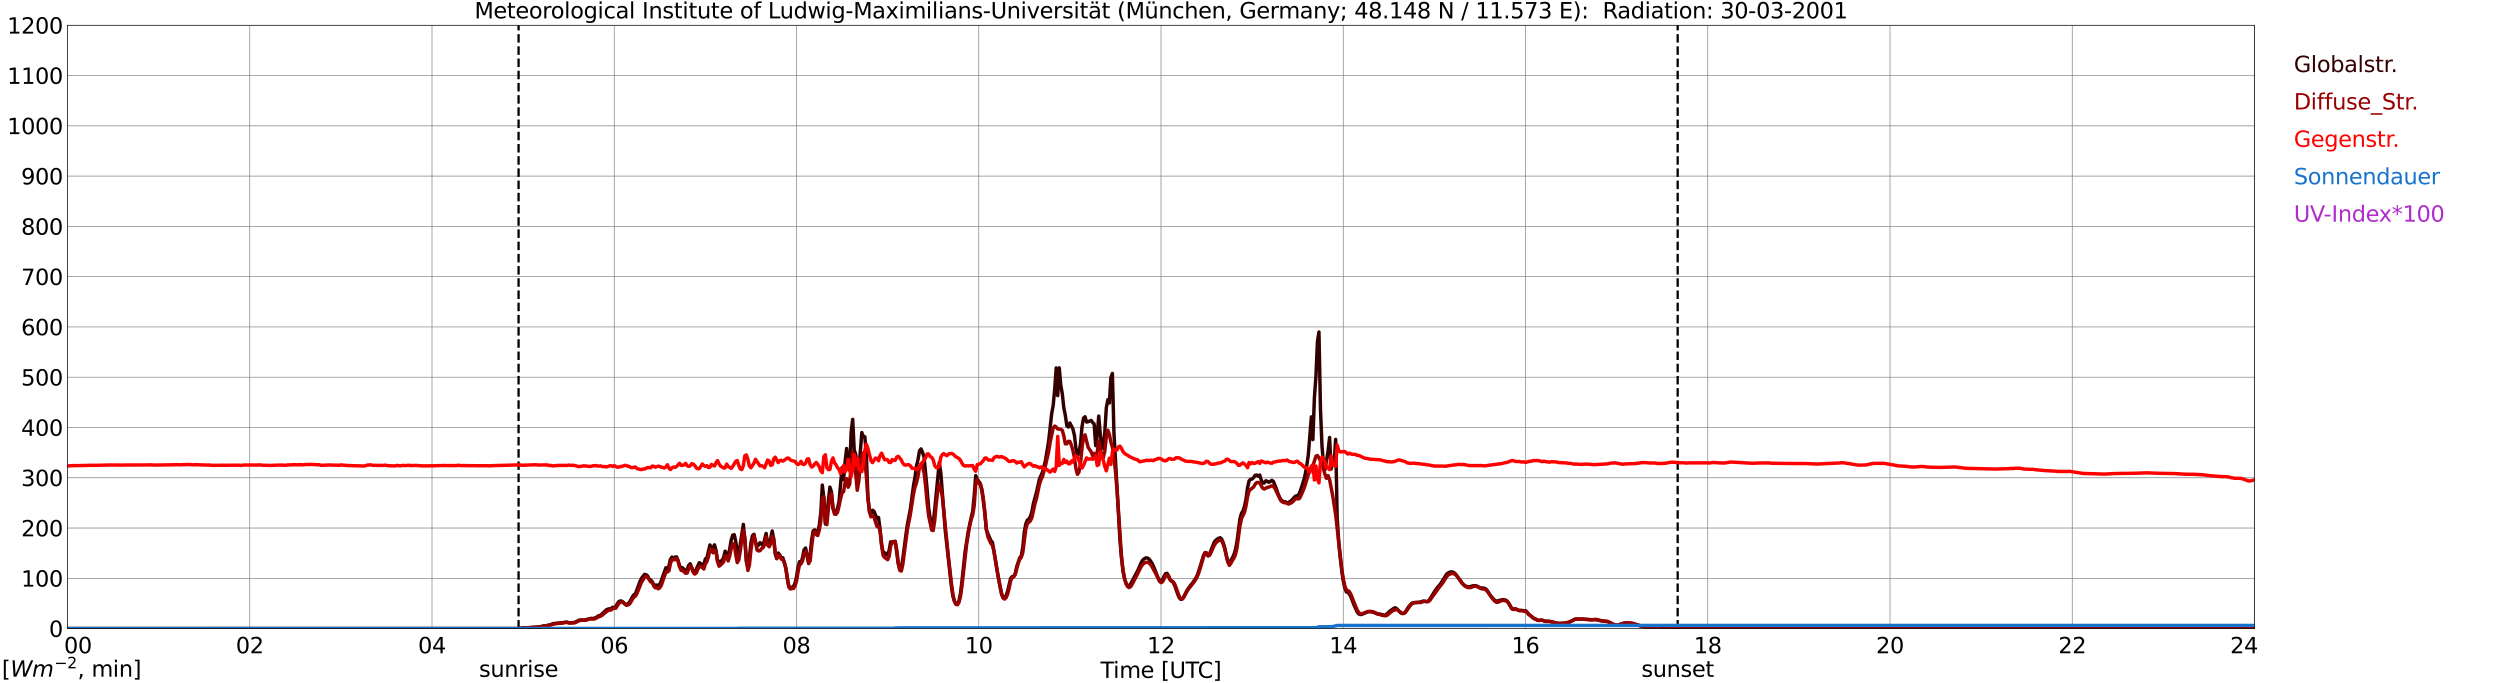 <?xml version="1.0" encoding="utf-8" standalone="no"?>
<!DOCTYPE svg PUBLIC "-//W3C//DTD SVG 1.1//EN"
  "http://www.w3.org/Graphics/SVG/1.1/DTD/svg11.dtd">
<svg xmlns:xlink="http://www.w3.org/1999/xlink" width="1085.4pt" height="296.64pt" viewBox="0 0 1085.4 296.64" xmlns="http://www.w3.org/2000/svg" version="1.1">
 <defs>
  <style type="text/css">*{stroke-linejoin: round; stroke-linecap: butt}</style>
 </defs>
 <g id="figure_1">
  <g id="patch_1">
   <path d="M 0 296.64 
L 1085.4 296.64 
L 1085.4 0 
L 0 0 
z
" style="fill: #ffffff"/>
  </g>
  <g id="axes_1">
   <g id="patch_2">
    <path d="M 29.306 272.909 
L 978.814 272.909 
L 978.814 10.976 
L 29.306 10.976 
z
" style="fill: #ffffff"/>
   </g>
   <g id="patch_3">
    <path d="M 978.814 272.909 
L 978.814 272.909 
L 978.814 10.976 
L 978.814 10.976 
z
" clip-path="url(#pd98b063ddc)" style="fill: #d3d3d3; opacity: 0.25; stroke: #d3d3d3; stroke-linejoin: miter"/>
   </g>
   <g id="matplotlib.axis_1">
    <g id="xtick_1">
     <g id="line2d_1">
      <path d="M 29.306 272.909 
L 29.306 10.976 
" clip-path="url(#pd98b063ddc)" style="fill: none; stroke: #808080; stroke-width: 0.3; stroke-linecap: square"/>
     </g>
     <g id="line2d_2"/>
     <g id="text_1">
      <!--    00 -->
      <g transform="translate(18.733 283.627) scale(0.095 -0.095)">
       <defs>
        <path id="DejaVuSans-20" transform="scale(0.016)"/>
        <path id="DejaVuSans-30" d="M 2034 4250 
Q 1547 4250 1301 3770 
Q 1056 3291 1056 2328 
Q 1056 1369 1301 889 
Q 1547 409 2034 409 
Q 2525 409 2770 889 
Q 3016 1369 3016 2328 
Q 3016 3291 2770 3770 
Q 2525 4250 2034 4250 
z
M 2034 4750 
Q 2819 4750 3233 4129 
Q 3647 3509 3647 2328 
Q 3647 1150 3233 529 
Q 2819 -91 2034 -91 
Q 1250 -91 836 529 
Q 422 1150 422 2328 
Q 422 3509 836 4129 
Q 1250 4750 2034 4750 
z
" transform="scale(0.016)"/>
       </defs>
       <use xlink:href="#DejaVuSans-20"/>
       <use xlink:href="#DejaVuSans-20" transform="translate(31.787 0)"/>
       <use xlink:href="#DejaVuSans-20" transform="translate(63.574 0)"/>
       <use xlink:href="#DejaVuSans-30" transform="translate(95.361 0)"/>
       <use xlink:href="#DejaVuSans-30" transform="translate(158.984 0)"/>
      </g>
     </g>
    </g>
    <g id="xtick_2">
     <g id="line2d_3">
      <path d="M 108.431 272.909 
L 108.431 10.976 
" clip-path="url(#pd98b063ddc)" style="fill: none; stroke: #808080; stroke-width: 0.3; stroke-linecap: square"/>
     </g>
     <g id="line2d_4"/>
     <g id="text_2">
      <!-- 02 -->
      <g transform="translate(102.387 283.627) scale(0.095 -0.095)">
       <defs>
        <path id="DejaVuSans-32" d="M 1228 531 
L 3431 531 
L 3431 0 
L 469 0 
L 469 531 
Q 828 903 1448 1529 
Q 2069 2156 2228 2338 
Q 2531 2678 2651 2914 
Q 2772 3150 2772 3378 
Q 2772 3750 2511 3984 
Q 2250 4219 1831 4219 
Q 1534 4219 1204 4116 
Q 875 4013 500 3803 
L 500 4441 
Q 881 4594 1212 4672 
Q 1544 4750 1819 4750 
Q 2544 4750 2975 4387 
Q 3406 4025 3406 3419 
Q 3406 3131 3298 2873 
Q 3191 2616 2906 2266 
Q 2828 2175 2409 1742 
Q 1991 1309 1228 531 
z
" transform="scale(0.016)"/>
       </defs>
       <use xlink:href="#DejaVuSans-30"/>
       <use xlink:href="#DejaVuSans-32" transform="translate(63.623 0)"/>
      </g>
     </g>
    </g>
    <g id="xtick_3">
     <g id="line2d_5">
      <path d="M 187.557 272.909 
L 187.557 10.976 
" clip-path="url(#pd98b063ddc)" style="fill: none; stroke: #808080; stroke-width: 0.3; stroke-linecap: square"/>
     </g>
     <g id="line2d_6"/>
     <g id="text_3">
      <!-- 04 -->
      <g transform="translate(181.513 283.627) scale(0.095 -0.095)">
       <defs>
        <path id="DejaVuSans-34" d="M 2419 4116 
L 825 1625 
L 2419 1625 
L 2419 4116 
z
M 2253 4666 
L 3047 4666 
L 3047 1625 
L 3713 1625 
L 3713 1100 
L 3047 1100 
L 3047 0 
L 2419 0 
L 2419 1100 
L 313 1100 
L 313 1709 
L 2253 4666 
z
" transform="scale(0.016)"/>
       </defs>
       <use xlink:href="#DejaVuSans-30"/>
       <use xlink:href="#DejaVuSans-34" transform="translate(63.623 0)"/>
      </g>
     </g>
    </g>
    <g id="xtick_4">
     <g id="line2d_7">
      <path d="M 266.683 272.909 
L 266.683 10.976 
" clip-path="url(#pd98b063ddc)" style="fill: none; stroke: #808080; stroke-width: 0.3; stroke-linecap: square"/>
     </g>
     <g id="line2d_8"/>
     <g id="text_4">
      <!-- 06 -->
      <g transform="translate(260.638 283.627) scale(0.095 -0.095)">
       <defs>
        <path id="DejaVuSans-36" d="M 2113 2584 
Q 1688 2584 1439 2293 
Q 1191 2003 1191 1497 
Q 1191 994 1439 701 
Q 1688 409 2113 409 
Q 2538 409 2786 701 
Q 3034 994 3034 1497 
Q 3034 2003 2786 2293 
Q 2538 2584 2113 2584 
z
M 3366 4563 
L 3366 3988 
Q 3128 4100 2886 4159 
Q 2644 4219 2406 4219 
Q 1781 4219 1451 3797 
Q 1122 3375 1075 2522 
Q 1259 2794 1537 2939 
Q 1816 3084 2150 3084 
Q 2853 3084 3261 2657 
Q 3669 2231 3669 1497 
Q 3669 778 3244 343 
Q 2819 -91 2113 -91 
Q 1303 -91 875 529 
Q 447 1150 447 2328 
Q 447 3434 972 4092 
Q 1497 4750 2381 4750 
Q 2619 4750 2861 4703 
Q 3103 4656 3366 4563 
z
" transform="scale(0.016)"/>
       </defs>
       <use xlink:href="#DejaVuSans-30"/>
       <use xlink:href="#DejaVuSans-36" transform="translate(63.623 0)"/>
      </g>
     </g>
    </g>
    <g id="xtick_5">
     <g id="line2d_9">
      <path d="M 345.808 272.909 
L 345.808 10.976 
" clip-path="url(#pd98b063ddc)" style="fill: none; stroke: #808080; stroke-width: 0.3; stroke-linecap: square"/>
     </g>
     <g id="line2d_10"/>
     <g id="text_5">
      <!-- 08 -->
      <g transform="translate(339.764 283.627) scale(0.095 -0.095)">
       <defs>
        <path id="DejaVuSans-38" d="M 2034 2216 
Q 1584 2216 1326 1975 
Q 1069 1734 1069 1313 
Q 1069 891 1326 650 
Q 1584 409 2034 409 
Q 2484 409 2743 651 
Q 3003 894 3003 1313 
Q 3003 1734 2745 1975 
Q 2488 2216 2034 2216 
z
M 1403 2484 
Q 997 2584 770 2862 
Q 544 3141 544 3541 
Q 544 4100 942 4425 
Q 1341 4750 2034 4750 
Q 2731 4750 3128 4425 
Q 3525 4100 3525 3541 
Q 3525 3141 3298 2862 
Q 3072 2584 2669 2484 
Q 3125 2378 3379 2068 
Q 3634 1759 3634 1313 
Q 3634 634 3220 271 
Q 2806 -91 2034 -91 
Q 1263 -91 848 271 
Q 434 634 434 1313 
Q 434 1759 690 2068 
Q 947 2378 1403 2484 
z
M 1172 3481 
Q 1172 3119 1398 2916 
Q 1625 2713 2034 2713 
Q 2441 2713 2670 2916 
Q 2900 3119 2900 3481 
Q 2900 3844 2670 4047 
Q 2441 4250 2034 4250 
Q 1625 4250 1398 4047 
Q 1172 3844 1172 3481 
z
" transform="scale(0.016)"/>
       </defs>
       <use xlink:href="#DejaVuSans-30"/>
       <use xlink:href="#DejaVuSans-38" transform="translate(63.623 0)"/>
      </g>
     </g>
    </g>
    <g id="xtick_6">
     <g id="line2d_11">
      <path d="M 424.934 272.909 
L 424.934 10.976 
" clip-path="url(#pd98b063ddc)" style="fill: none; stroke: #808080; stroke-width: 0.3; stroke-linecap: square"/>
     </g>
     <g id="line2d_12"/>
     <g id="text_6">
      <!-- 10 -->
      <g transform="translate(418.89 283.627) scale(0.095 -0.095)">
       <defs>
        <path id="DejaVuSans-31" d="M 794 531 
L 1825 531 
L 1825 4091 
L 703 3866 
L 703 4441 
L 1819 4666 
L 2450 4666 
L 2450 531 
L 3481 531 
L 3481 0 
L 794 0 
L 794 531 
z
" transform="scale(0.016)"/>
       </defs>
       <use xlink:href="#DejaVuSans-31"/>
       <use xlink:href="#DejaVuSans-30" transform="translate(63.623 0)"/>
      </g>
     </g>
    </g>
    <g id="xtick_7">
     <g id="line2d_13">
      <path d="M 504.06 272.909 
L 504.06 10.976 
" clip-path="url(#pd98b063ddc)" style="fill: none; stroke: #808080; stroke-width: 0.3; stroke-linecap: square"/>
     </g>
     <g id="line2d_14"/>
     <g id="text_7">
      <!-- 12 -->
      <g transform="translate(498.015 283.627) scale(0.095 -0.095)">
       <use xlink:href="#DejaVuSans-31"/>
       <use xlink:href="#DejaVuSans-32" transform="translate(63.623 0)"/>
      </g>
     </g>
    </g>
    <g id="xtick_8">
     <g id="line2d_15">
      <path d="M 583.185 272.909 
L 583.185 10.976 
" clip-path="url(#pd98b063ddc)" style="fill: none; stroke: #808080; stroke-width: 0.3; stroke-linecap: square"/>
     </g>
     <g id="line2d_16"/>
     <g id="text_8">
      <!-- 14 -->
      <g transform="translate(577.141 283.627) scale(0.095 -0.095)">
       <use xlink:href="#DejaVuSans-31"/>
       <use xlink:href="#DejaVuSans-34" transform="translate(63.623 0)"/>
      </g>
     </g>
    </g>
    <g id="xtick_9">
     <g id="line2d_17">
      <path d="M 662.311 272.909 
L 662.311 10.976 
" clip-path="url(#pd98b063ddc)" style="fill: none; stroke: #808080; stroke-width: 0.3; stroke-linecap: square"/>
     </g>
     <g id="line2d_18"/>
     <g id="text_9">
      <!-- 16 -->
      <g transform="translate(656.267 283.627) scale(0.095 -0.095)">
       <use xlink:href="#DejaVuSans-31"/>
       <use xlink:href="#DejaVuSans-36" transform="translate(63.623 0)"/>
      </g>
     </g>
    </g>
    <g id="xtick_10">
     <g id="line2d_19">
      <path d="M 741.437 272.909 
L 741.437 10.976 
" clip-path="url(#pd98b063ddc)" style="fill: none; stroke: #808080; stroke-width: 0.3; stroke-linecap: square"/>
     </g>
     <g id="line2d_20"/>
     <g id="text_10">
      <!-- 18 -->
      <g transform="translate(735.392 283.627) scale(0.095 -0.095)">
       <use xlink:href="#DejaVuSans-31"/>
       <use xlink:href="#DejaVuSans-38" transform="translate(63.623 0)"/>
      </g>
     </g>
    </g>
    <g id="xtick_11">
     <g id="line2d_21">
      <path d="M 820.562 272.909 
L 820.562 10.976 
" clip-path="url(#pd98b063ddc)" style="fill: none; stroke: #808080; stroke-width: 0.3; stroke-linecap: square"/>
     </g>
     <g id="line2d_22"/>
     <g id="text_11">
      <!-- 20 -->
      <g transform="translate(814.518 283.627) scale(0.095 -0.095)">
       <use xlink:href="#DejaVuSans-32"/>
       <use xlink:href="#DejaVuSans-30" transform="translate(63.623 0)"/>
      </g>
     </g>
    </g>
    <g id="xtick_12">
     <g id="line2d_23">
      <path d="M 899.688 272.909 
L 899.688 10.976 
" clip-path="url(#pd98b063ddc)" style="fill: none; stroke: #808080; stroke-width: 0.3; stroke-linecap: square"/>
     </g>
     <g id="line2d_24"/>
     <g id="text_12">
      <!-- 22 -->
      <g transform="translate(893.644 283.627) scale(0.095 -0.095)">
       <use xlink:href="#DejaVuSans-32"/>
       <use xlink:href="#DejaVuSans-32" transform="translate(63.623 0)"/>
      </g>
     </g>
    </g>
    <g id="xtick_13">
     <g id="line2d_25">
      <path d="M 978.814 272.909 
L 978.814 10.976 
" clip-path="url(#pd98b063ddc)" style="fill: none; stroke: #808080; stroke-width: 0.3; stroke-linecap: square"/>
     </g>
     <g id="line2d_26"/>
     <g id="text_13">
      <!-- 24    -->
      <g transform="translate(968.241 283.627) scale(0.095 -0.095)">
       <use xlink:href="#DejaVuSans-32"/>
       <use xlink:href="#DejaVuSans-34" transform="translate(63.623 0)"/>
       <use xlink:href="#DejaVuSans-20" transform="translate(127.246 0)"/>
       <use xlink:href="#DejaVuSans-20" transform="translate(159.033 0)"/>
       <use xlink:href="#DejaVuSans-20" transform="translate(190.82 0)"/>
      </g>
     </g>
    </g>
    <g id="text_14">
     <!-- Time [UTC] -->
     <g transform="translate(477.806 294.322) scale(0.095 -0.095)">
      <defs>
       <path id="DejaVuSans-54" d="M -19 4666 
L 3928 4666 
L 3928 4134 
L 2272 4134 
L 2272 0 
L 1638 0 
L 1638 4134 
L -19 4134 
L -19 4666 
z
" transform="scale(0.016)"/>
       <path id="DejaVuSans-69" d="M 603 3500 
L 1178 3500 
L 1178 0 
L 603 0 
L 603 3500 
z
M 603 4863 
L 1178 4863 
L 1178 4134 
L 603 4134 
L 603 4863 
z
" transform="scale(0.016)"/>
       <path id="DejaVuSans-6d" d="M 3328 2828 
Q 3544 3216 3844 3400 
Q 4144 3584 4550 3584 
Q 5097 3584 5394 3201 
Q 5691 2819 5691 2113 
L 5691 0 
L 5113 0 
L 5113 2094 
Q 5113 2597 4934 2840 
Q 4756 3084 4391 3084 
Q 3944 3084 3684 2787 
Q 3425 2491 3425 1978 
L 3425 0 
L 2847 0 
L 2847 2094 
Q 2847 2600 2669 2842 
Q 2491 3084 2119 3084 
Q 1678 3084 1418 2786 
Q 1159 2488 1159 1978 
L 1159 0 
L 581 0 
L 581 3500 
L 1159 3500 
L 1159 2956 
Q 1356 3278 1631 3431 
Q 1906 3584 2284 3584 
Q 2666 3584 2933 3390 
Q 3200 3197 3328 2828 
z
" transform="scale(0.016)"/>
       <path id="DejaVuSans-65" d="M 3597 1894 
L 3597 1613 
L 953 1613 
Q 991 1019 1311 708 
Q 1631 397 2203 397 
Q 2534 397 2845 478 
Q 3156 559 3463 722 
L 3463 178 
Q 3153 47 2828 -22 
Q 2503 -91 2169 -91 
Q 1331 -91 842 396 
Q 353 884 353 1716 
Q 353 2575 817 3079 
Q 1281 3584 2069 3584 
Q 2775 3584 3186 3129 
Q 3597 2675 3597 1894 
z
M 3022 2063 
Q 3016 2534 2758 2815 
Q 2500 3097 2075 3097 
Q 1594 3097 1305 2825 
Q 1016 2553 972 2059 
L 3022 2063 
z
" transform="scale(0.016)"/>
       <path id="DejaVuSans-5b" d="M 550 4863 
L 1875 4863 
L 1875 4416 
L 1125 4416 
L 1125 -397 
L 1875 -397 
L 1875 -844 
L 550 -844 
L 550 4863 
z
" transform="scale(0.016)"/>
       <path id="DejaVuSans-55" d="M 556 4666 
L 1191 4666 
L 1191 1831 
Q 1191 1081 1462 751 
Q 1734 422 2344 422 
Q 2950 422 3222 751 
Q 3494 1081 3494 1831 
L 3494 4666 
L 4128 4666 
L 4128 1753 
Q 4128 841 3676 375 
Q 3225 -91 2344 -91 
Q 1459 -91 1007 375 
Q 556 841 556 1753 
L 556 4666 
z
" transform="scale(0.016)"/>
       <path id="DejaVuSans-43" d="M 4122 4306 
L 4122 3641 
Q 3803 3938 3442 4084 
Q 3081 4231 2675 4231 
Q 1875 4231 1450 3742 
Q 1025 3253 1025 2328 
Q 1025 1406 1450 917 
Q 1875 428 2675 428 
Q 3081 428 3442 575 
Q 3803 722 4122 1019 
L 4122 359 
Q 3791 134 3420 21 
Q 3050 -91 2638 -91 
Q 1578 -91 968 557 
Q 359 1206 359 2328 
Q 359 3453 968 4101 
Q 1578 4750 2638 4750 
Q 3056 4750 3426 4639 
Q 3797 4528 4122 4306 
z
" transform="scale(0.016)"/>
       <path id="DejaVuSans-5d" d="M 1947 4863 
L 1947 -844 
L 622 -844 
L 622 -397 
L 1369 -397 
L 1369 4416 
L 622 4416 
L 622 4863 
L 1947 4863 
z
" transform="scale(0.016)"/>
      </defs>
      <use xlink:href="#DejaVuSans-54"/>
      <use xlink:href="#DejaVuSans-69" transform="translate(57.959 0)"/>
      <use xlink:href="#DejaVuSans-6d" transform="translate(85.742 0)"/>
      <use xlink:href="#DejaVuSans-65" transform="translate(183.154 0)"/>
      <use xlink:href="#DejaVuSans-20" transform="translate(244.678 0)"/>
      <use xlink:href="#DejaVuSans-5b" transform="translate(276.465 0)"/>
      <use xlink:href="#DejaVuSans-55" transform="translate(315.479 0)"/>
      <use xlink:href="#DejaVuSans-54" transform="translate(388.672 0)"/>
      <use xlink:href="#DejaVuSans-43" transform="translate(443.881 0)"/>
      <use xlink:href="#DejaVuSans-5d" transform="translate(513.705 0)"/>
     </g>
    </g>
   </g>
   <g id="matplotlib.axis_2">
    <g id="ytick_1">
     <g id="line2d_27">
      <path d="M 29.306 272.909 
L 978.814 272.909 
" clip-path="url(#pd98b063ddc)" style="fill: none; stroke: #808080; stroke-width: 0.3; stroke-linecap: square"/>
     </g>
     <g id="line2d_28"/>
     <g id="text_15">
      <!-- 0 -->
      <g transform="translate(21.261 276.518) scale(0.095 -0.095)">
       <use xlink:href="#DejaVuSans-30"/>
      </g>
     </g>
    </g>
    <g id="ytick_2">
     <g id="line2d_29">
      <path d="M 29.306 251.081 
L 978.814 251.081 
" clip-path="url(#pd98b063ddc)" style="fill: none; stroke: #808080; stroke-width: 0.3; stroke-linecap: square"/>
     </g>
     <g id="line2d_30"/>
     <g id="text_16">
      <!-- 100 -->
      <g transform="translate(9.173 254.69) scale(0.095 -0.095)">
       <use xlink:href="#DejaVuSans-31"/>
       <use xlink:href="#DejaVuSans-30" transform="translate(63.623 0)"/>
       <use xlink:href="#DejaVuSans-30" transform="translate(127.246 0)"/>
      </g>
     </g>
    </g>
    <g id="ytick_3">
     <g id="line2d_31">
      <path d="M 29.306 229.253 
L 978.814 229.253 
" clip-path="url(#pd98b063ddc)" style="fill: none; stroke: #808080; stroke-width: 0.3; stroke-linecap: square"/>
     </g>
     <g id="line2d_32"/>
     <g id="text_17">
      <!-- 200 -->
      <g transform="translate(9.173 232.863) scale(0.095 -0.095)">
       <use xlink:href="#DejaVuSans-32"/>
       <use xlink:href="#DejaVuSans-30" transform="translate(63.623 0)"/>
       <use xlink:href="#DejaVuSans-30" transform="translate(127.246 0)"/>
      </g>
     </g>
    </g>
    <g id="ytick_4">
     <g id="line2d_33">
      <path d="M 29.306 207.426 
L 978.814 207.426 
" clip-path="url(#pd98b063ddc)" style="fill: none; stroke: #808080; stroke-width: 0.3; stroke-linecap: square"/>
     </g>
     <g id="line2d_34"/>
     <g id="text_18">
      <!-- 300 -->
      <g transform="translate(9.173 211.035) scale(0.095 -0.095)">
       <defs>
        <path id="DejaVuSans-33" d="M 2597 2516 
Q 3050 2419 3304 2112 
Q 3559 1806 3559 1356 
Q 3559 666 3084 287 
Q 2609 -91 1734 -91 
Q 1441 -91 1130 -33 
Q 819 25 488 141 
L 488 750 
Q 750 597 1062 519 
Q 1375 441 1716 441 
Q 2309 441 2620 675 
Q 2931 909 2931 1356 
Q 2931 1769 2642 2001 
Q 2353 2234 1838 2234 
L 1294 2234 
L 1294 2753 
L 1863 2753 
Q 2328 2753 2575 2939 
Q 2822 3125 2822 3475 
Q 2822 3834 2567 4026 
Q 2313 4219 1838 4219 
Q 1578 4219 1281 4162 
Q 984 4106 628 3988 
L 628 4550 
Q 988 4650 1302 4700 
Q 1616 4750 1894 4750 
Q 2613 4750 3031 4423 
Q 3450 4097 3450 3541 
Q 3450 3153 3228 2886 
Q 3006 2619 2597 2516 
z
" transform="scale(0.016)"/>
       </defs>
       <use xlink:href="#DejaVuSans-33"/>
       <use xlink:href="#DejaVuSans-30" transform="translate(63.623 0)"/>
       <use xlink:href="#DejaVuSans-30" transform="translate(127.246 0)"/>
      </g>
     </g>
    </g>
    <g id="ytick_5">
     <g id="line2d_35">
      <path d="M 29.306 185.598 
L 978.814 185.598 
" clip-path="url(#pd98b063ddc)" style="fill: none; stroke: #808080; stroke-width: 0.3; stroke-linecap: square"/>
     </g>
     <g id="line2d_36"/>
     <g id="text_19">
      <!-- 400 -->
      <g transform="translate(9.173 189.207) scale(0.095 -0.095)">
       <use xlink:href="#DejaVuSans-34"/>
       <use xlink:href="#DejaVuSans-30" transform="translate(63.623 0)"/>
       <use xlink:href="#DejaVuSans-30" transform="translate(127.246 0)"/>
      </g>
     </g>
    </g>
    <g id="ytick_6">
     <g id="line2d_37">
      <path d="M 29.306 163.77 
L 978.814 163.77 
" clip-path="url(#pd98b063ddc)" style="fill: none; stroke: #808080; stroke-width: 0.3; stroke-linecap: square"/>
     </g>
     <g id="line2d_38"/>
     <g id="text_20">
      <!-- 500 -->
      <g transform="translate(9.173 167.379) scale(0.095 -0.095)">
       <defs>
        <path id="DejaVuSans-35" d="M 691 4666 
L 3169 4666 
L 3169 4134 
L 1269 4134 
L 1269 2991 
Q 1406 3038 1543 3061 
Q 1681 3084 1819 3084 
Q 2600 3084 3056 2656 
Q 3513 2228 3513 1497 
Q 3513 744 3044 326 
Q 2575 -91 1722 -91 
Q 1428 -91 1123 -41 
Q 819 9 494 109 
L 494 744 
Q 775 591 1075 516 
Q 1375 441 1709 441 
Q 2250 441 2565 725 
Q 2881 1009 2881 1497 
Q 2881 1984 2565 2268 
Q 2250 2553 1709 2553 
Q 1456 2553 1204 2497 
Q 953 2441 691 2322 
L 691 4666 
z
" transform="scale(0.016)"/>
       </defs>
       <use xlink:href="#DejaVuSans-35"/>
       <use xlink:href="#DejaVuSans-30" transform="translate(63.623 0)"/>
       <use xlink:href="#DejaVuSans-30" transform="translate(127.246 0)"/>
      </g>
     </g>
    </g>
    <g id="ytick_7">
     <g id="line2d_39">
      <path d="M 29.306 141.942 
L 978.814 141.942 
" clip-path="url(#pd98b063ddc)" style="fill: none; stroke: #808080; stroke-width: 0.3; stroke-linecap: square"/>
     </g>
     <g id="line2d_40"/>
     <g id="text_21">
      <!-- 600 -->
      <g transform="translate(9.173 145.551) scale(0.095 -0.095)">
       <use xlink:href="#DejaVuSans-36"/>
       <use xlink:href="#DejaVuSans-30" transform="translate(63.623 0)"/>
       <use xlink:href="#DejaVuSans-30" transform="translate(127.246 0)"/>
      </g>
     </g>
    </g>
    <g id="ytick_8">
     <g id="line2d_41">
      <path d="M 29.306 120.114 
L 978.814 120.114 
" clip-path="url(#pd98b063ddc)" style="fill: none; stroke: #808080; stroke-width: 0.3; stroke-linecap: square"/>
     </g>
     <g id="line2d_42"/>
     <g id="text_22">
      <!-- 700 -->
      <g transform="translate(9.173 123.724) scale(0.095 -0.095)">
       <defs>
        <path id="DejaVuSans-37" d="M 525 4666 
L 3525 4666 
L 3525 4397 
L 1831 0 
L 1172 0 
L 2766 4134 
L 525 4134 
L 525 4666 
z
" transform="scale(0.016)"/>
       </defs>
       <use xlink:href="#DejaVuSans-37"/>
       <use xlink:href="#DejaVuSans-30" transform="translate(63.623 0)"/>
       <use xlink:href="#DejaVuSans-30" transform="translate(127.246 0)"/>
      </g>
     </g>
    </g>
    <g id="ytick_9">
     <g id="line2d_43">
      <path d="M 29.306 98.287 
L 978.814 98.287 
" clip-path="url(#pd98b063ddc)" style="fill: none; stroke: #808080; stroke-width: 0.3; stroke-linecap: square"/>
     </g>
     <g id="line2d_44"/>
     <g id="text_23">
      <!-- 800 -->
      <g transform="translate(9.173 101.896) scale(0.095 -0.095)">
       <use xlink:href="#DejaVuSans-38"/>
       <use xlink:href="#DejaVuSans-30" transform="translate(63.623 0)"/>
       <use xlink:href="#DejaVuSans-30" transform="translate(127.246 0)"/>
      </g>
     </g>
    </g>
    <g id="ytick_10">
     <g id="line2d_45">
      <path d="M 29.306 76.459 
L 978.814 76.459 
" clip-path="url(#pd98b063ddc)" style="fill: none; stroke: #808080; stroke-width: 0.3; stroke-linecap: square"/>
     </g>
     <g id="line2d_46"/>
     <g id="text_24">
      <!-- 900 -->
      <g transform="translate(9.173 80.068) scale(0.095 -0.095)">
       <defs>
        <path id="DejaVuSans-39" d="M 703 97 
L 703 672 
Q 941 559 1184 500 
Q 1428 441 1663 441 
Q 2288 441 2617 861 
Q 2947 1281 2994 2138 
Q 2813 1869 2534 1725 
Q 2256 1581 1919 1581 
Q 1219 1581 811 2004 
Q 403 2428 403 3163 
Q 403 3881 828 4315 
Q 1253 4750 1959 4750 
Q 2769 4750 3195 4129 
Q 3622 3509 3622 2328 
Q 3622 1225 3098 567 
Q 2575 -91 1691 -91 
Q 1453 -91 1209 -44 
Q 966 3 703 97 
z
M 1959 2075 
Q 2384 2075 2632 2365 
Q 2881 2656 2881 3163 
Q 2881 3666 2632 3958 
Q 2384 4250 1959 4250 
Q 1534 4250 1286 3958 
Q 1038 3666 1038 3163 
Q 1038 2656 1286 2365 
Q 1534 2075 1959 2075 
z
" transform="scale(0.016)"/>
       </defs>
       <use xlink:href="#DejaVuSans-39"/>
       <use xlink:href="#DejaVuSans-30" transform="translate(63.623 0)"/>
       <use xlink:href="#DejaVuSans-30" transform="translate(127.246 0)"/>
      </g>
     </g>
    </g>
    <g id="ytick_11">
     <g id="line2d_47">
      <path d="M 29.306 54.631 
L 978.814 54.631 
" clip-path="url(#pd98b063ddc)" style="fill: none; stroke: #808080; stroke-width: 0.3; stroke-linecap: square"/>
     </g>
     <g id="line2d_48"/>
     <g id="text_25">
      <!-- 1000 -->
      <g transform="translate(3.128 58.24) scale(0.095 -0.095)">
       <use xlink:href="#DejaVuSans-31"/>
       <use xlink:href="#DejaVuSans-30" transform="translate(63.623 0)"/>
       <use xlink:href="#DejaVuSans-30" transform="translate(127.246 0)"/>
       <use xlink:href="#DejaVuSans-30" transform="translate(190.869 0)"/>
      </g>
     </g>
    </g>
    <g id="ytick_12">
     <g id="line2d_49">
      <path d="M 29.306 32.803 
L 978.814 32.803 
" clip-path="url(#pd98b063ddc)" style="fill: none; stroke: #808080; stroke-width: 0.3; stroke-linecap: square"/>
     </g>
     <g id="line2d_50"/>
     <g id="text_26">
      <!-- 1100 -->
      <g transform="translate(3.128 36.413) scale(0.095 -0.095)">
       <use xlink:href="#DejaVuSans-31"/>
       <use xlink:href="#DejaVuSans-31" transform="translate(63.623 0)"/>
       <use xlink:href="#DejaVuSans-30" transform="translate(127.246 0)"/>
       <use xlink:href="#DejaVuSans-30" transform="translate(190.869 0)"/>
      </g>
     </g>
    </g>
    <g id="ytick_13">
     <g id="line2d_51">
      <path d="M 29.306 10.976 
L 978.814 10.976 
" clip-path="url(#pd98b063ddc)" style="fill: none; stroke: #808080; stroke-width: 0.3; stroke-linecap: square"/>
     </g>
     <g id="line2d_52"/>
     <g id="text_27">
      <!-- 1200 -->
      <g transform="translate(3.128 14.585) scale(0.095 -0.095)">
       <use xlink:href="#DejaVuSans-31"/>
       <use xlink:href="#DejaVuSans-32" transform="translate(63.623 0)"/>
       <use xlink:href="#DejaVuSans-30" transform="translate(127.246 0)"/>
       <use xlink:href="#DejaVuSans-30" transform="translate(190.869 0)"/>
      </g>
     </g>
    </g>
   </g>
   <g id="line2d_53">
    <path d="M 225.142 272.909 
L 225.142 10.976 
" clip-path="url(#pd98b063ddc)" style="fill: none; stroke-dasharray: 3.7,1.6; stroke-dashoffset: 0; stroke: #000000"/>
   </g>
   <g id="line2d_54">
    <path d="M 728.381 272.909 
L 728.381 10.976 
" clip-path="url(#pd98b063ddc)" style="fill: none; stroke-dasharray: 3.7,1.6; stroke-dashoffset: 0; stroke: #000000"/>
   </g>
   <g id="line2d_55">
    <path d="M 29.306 272.909 
L 225.801 272.909 
L 226.461 272.612 
L 229.098 272.568 
L 230.417 272.422 
L 234.373 272.195 
L 235.692 271.782 
L 237.011 271.654 
L 238.329 271.359 
L 238.989 271.232 
L 240.308 270.722 
L 242.945 270.477 
L 244.264 270.377 
L 245.583 270.078 
L 246.242 270.15 
L 246.901 270.401 
L 248.88 270.322 
L 249.539 270.189 
L 251.517 269.213 
L 252.836 269.154 
L 253.495 269.27 
L 256.792 268.419 
L 257.451 268.593 
L 258.77 268.085 
L 260.089 267.249 
L 260.748 267.133 
L 263.386 264.673 
L 264.045 264.422 
L 265.364 264.206 
L 266.023 263.619 
L 266.683 263.787 
L 267.342 263.425 
L 268.002 262.119 
L 268.661 261.22 
L 269.32 260.89 
L 269.98 261 
L 270.639 261.528 
L 271.298 262.224 
L 271.958 262.586 
L 273.277 261.539 
L 274.595 259.046 
L 275.255 258.217 
L 275.914 257.721 
L 277.892 252.369 
L 278.552 251.029 
L 279.87 249.361 
L 280.53 249.529 
L 281.189 250.094 
L 281.849 251.415 
L 282.508 251.771 
L 283.167 252.589 
L 283.827 253.792 
L 284.486 254.074 
L 285.145 253.986 
L 285.805 254.353 
L 286.464 253.578 
L 287.124 252.052 
L 289.102 246.497 
L 289.761 247.3 
L 290.42 245.661 
L 291.08 242.817 
L 291.739 241.857 
L 292.399 242.223 
L 293.058 241.885 
L 293.717 241.758 
L 294.377 243.265 
L 295.036 245.797 
L 295.696 246.366 
L 296.355 246.536 
L 297.014 247.279 
L 297.674 248.534 
L 298.333 247.185 
L 298.992 245.517 
L 299.652 244.76 
L 300.971 248.296 
L 301.63 248.58 
L 303.608 244.29 
L 304.267 244.613 
L 304.927 245.775 
L 305.586 245.085 
L 306.246 242.647 
L 306.905 242.193 
L 308.224 236.598 
L 308.883 237.781 
L 309.543 237.86 
L 310.202 236.55 
L 310.861 238.93 
L 311.521 243.459 
L 312.18 244.135 
L 312.839 243.559 
L 313.499 243.426 
L 314.158 242.033 
L 314.818 239.303 
L 315.477 240.802 
L 316.136 240.896 
L 316.796 238.482 
L 317.455 234.416 
L 318.114 232.331 
L 318.774 232.143 
L 319.433 235.11 
L 320.093 239.667 
L 320.752 240.46 
L 322.73 227.677 
L 323.39 234.636 
L 324.049 243.653 
L 324.708 246.124 
L 325.368 241.739 
L 326.027 235.675 
L 326.686 232.571 
L 327.346 231.988 
L 328.005 235.577 
L 328.665 237.273 
L 329.324 236.596 
L 329.983 235.601 
L 331.302 236.889 
L 332.621 231.595 
L 333.28 236.371 
L 333.94 236.867 
L 335.258 230.539 
L 335.918 233.977 
L 336.577 240.558 
L 337.236 242.37 
L 337.896 240.104 
L 338.555 240.951 
L 339.215 242.477 
L 339.874 242.153 
L 340.533 244.216 
L 341.193 246.809 
L 341.852 251.166 
L 342.512 254.728 
L 343.171 255.034 
L 343.83 255.108 
L 344.49 254.549 
L 345.149 253.362 
L 345.808 250.481 
L 346.468 246.327 
L 347.127 243.858 
L 347.787 244.424 
L 348.446 241.964 
L 349.105 238.703 
L 349.765 237.93 
L 351.083 244.664 
L 351.743 240.811 
L 352.402 234.215 
L 353.062 230.476 
L 353.721 230.046 
L 354.38 231.563 
L 355.04 231.015 
L 355.699 227.998 
L 356.359 222.524 
L 357.018 210.612 
L 357.677 216.303 
L 358.337 227.479 
L 358.996 223.216 
L 360.315 211.494 
L 360.974 213.563 
L 361.634 220.771 
L 362.293 222.404 
L 362.952 222.301 
L 363.612 220.679 
L 364.271 217.881 
L 365.59 202.977 
L 366.249 208.251 
L 366.909 200.428 
L 367.568 194.717 
L 368.227 202.468 
L 368.887 204.154 
L 369.546 187.475 
L 370.206 182.064 
L 370.865 195.427 
L 371.524 197.208 
L 372.184 208.373 
L 372.843 203.411 
L 373.502 196.306 
L 374.162 187.783 
L 374.821 189.564 
L 375.481 189.603 
L 376.14 197.548 
L 376.799 215.718 
L 377.459 222.262 
L 378.118 223.478 
L 378.777 221.544 
L 379.437 221.948 
L 380.756 225.235 
L 381.415 224.65 
L 382.074 229.627 
L 382.734 236.031 
L 383.393 239.888 
L 384.053 239.938 
L 384.712 240.785 
L 385.371 241.005 
L 386.031 238.857 
L 386.69 235.273 
L 387.349 235.398 
L 388.009 235.127 
L 388.668 235.035 
L 389.987 244.803 
L 390.646 247.115 
L 391.306 246.543 
L 391.965 242.583 
L 393.284 232.383 
L 393.943 227.791 
L 395.262 220.893 
L 396.581 210.977 
L 397.24 207.288 
L 397.899 202.305 
L 398.559 199.55 
L 399.218 195.693 
L 399.878 194.907 
L 400.537 196.431 
L 401.196 198.489 
L 402.515 212.531 
L 403.175 220.511 
L 403.834 224.92 
L 404.493 227.937 
L 405.153 227.234 
L 405.812 221.238 
L 407.79 200.755 
L 408.45 205.19 
L 410.428 230.687 
L 413.065 254.547 
L 413.725 258.887 
L 414.384 261.037 
L 415.043 262.279 
L 415.703 262.215 
L 416.362 260.725 
L 417.022 257.511 
L 417.681 252.039 
L 419 239.63 
L 420.318 231.01 
L 421.637 224.711 
L 422.297 222.054 
L 422.956 215.386 
L 423.615 206.511 
L 424.275 208.011 
L 424.934 209.043 
L 425.593 209.864 
L 426.253 212.741 
L 426.912 217.412 
L 427.572 222.934 
L 428.231 230.089 
L 429.55 233.208 
L 430.209 234.697 
L 430.869 235.446 
L 432.187 243.206 
L 433.506 251.149 
L 434.825 257.952 
L 435.484 259.463 
L 436.144 259.472 
L 436.803 258.64 
L 437.462 256.68 
L 438.781 251.059 
L 439.44 250.345 
L 440.1 250.302 
L 440.759 249.147 
L 441.419 246.004 
L 442.737 242.153 
L 443.397 241.407 
L 444.056 237.482 
L 444.716 231.004 
L 445.375 227.411 
L 446.034 225.811 
L 446.694 225.364 
L 447.353 224.209 
L 448.012 222.157 
L 448.672 218.551 
L 449.991 213.766 
L 451.309 207.877 
L 452.628 204.937 
L 453.947 199.751 
L 455.266 191.6 
L 456.584 179.665 
L 457.244 176.063 
L 457.903 169.109 
L 458.563 159.754 
L 459.222 171.757 
L 459.881 159.701 
L 460.541 167.19 
L 461.2 170.936 
L 461.859 177.046 
L 462.519 180.324 
L 463.178 184.862 
L 463.838 185.417 
L 464.497 183.646 
L 465.816 186.279 
L 466.475 189.001 
L 467.134 194.713 
L 467.794 197.906 
L 468.453 196.597 
L 469.113 192.674 
L 469.772 185.194 
L 470.431 181.481 
L 471.091 180.938 
L 471.75 183.227 
L 472.409 183.083 
L 473.728 182.546 
L 474.388 183.437 
L 475.047 184.116 
L 475.706 193.484 
L 476.366 188.902 
L 477.025 180.628 
L 477.685 188.392 
L 478.344 194.257 
L 479.003 194.669 
L 479.663 187.567 
L 480.322 177.011 
L 480.981 173.52 
L 481.641 174.957 
L 482.3 163.912 
L 482.96 162.139 
L 483.619 187.726 
L 486.256 234.791 
L 486.916 242.28 
L 487.575 248.171 
L 488.235 251.347 
L 488.894 253.288 
L 489.553 254.277 
L 490.213 254.29 
L 490.872 253.583 
L 494.169 247.276 
L 495.488 244.177 
L 496.147 243.14 
L 496.807 242.577 
L 497.466 242.212 
L 498.125 242.236 
L 498.785 242.625 
L 499.444 243.439 
L 500.103 244.439 
L 500.763 245.797 
L 502.741 250.725 
L 503.4 251.998 
L 504.06 252.441 
L 504.719 251.67 
L 505.379 250.214 
L 506.038 249.09 
L 506.697 248.929 
L 507.357 250.031 
L 508.016 251.736 
L 508.675 252.19 
L 509.335 252.836 
L 509.994 254.194 
L 511.313 257.937 
L 511.972 259.531 
L 512.632 260.205 
L 513.291 259.917 
L 513.95 259.109 
L 515.269 256.459 
L 516.588 254.534 
L 517.907 252.919 
L 519.226 250.882 
L 519.885 249.643 
L 521.204 245.539 
L 522.522 241.125 
L 523.182 239.923 
L 523.841 240.466 
L 524.501 241.381 
L 525.16 240.481 
L 527.138 235.437 
L 527.797 234.614 
L 528.457 234.066 
L 529.116 233.693 
L 529.776 233.473 
L 530.435 234.134 
L 531.094 235.706 
L 531.754 237.987 
L 532.413 241.169 
L 533.073 243.736 
L 533.732 244.382 
L 535.051 242.204 
L 535.71 240.844 
L 536.369 238.759 
L 537.029 235.265 
L 538.348 225.165 
L 539.007 222.849 
L 539.666 221.86 
L 540.326 219.771 
L 540.985 216.674 
L 541.644 211.697 
L 542.304 208.744 
L 542.963 208.08 
L 543.623 207.976 
L 544.282 207.329 
L 544.941 206.347 
L 545.601 206.242 
L 546.26 206.764 
L 546.919 206.227 
L 547.579 208.382 
L 548.238 209.735 
L 548.898 209.672 
L 549.557 208.74 
L 550.216 208.938 
L 550.876 209.373 
L 551.535 209.054 
L 552.195 208.539 
L 552.854 209.012 
L 554.173 212.252 
L 554.832 214.303 
L 555.491 215.812 
L 556.151 217.008 
L 556.81 217.543 
L 557.47 217.796 
L 558.129 217.881 
L 558.788 218.265 
L 559.448 218.198 
L 560.766 217.226 
L 562.085 215.738 
L 562.745 215.249 
L 563.404 215.273 
L 564.063 214.334 
L 564.723 212.621 
L 566.042 208.528 
L 566.701 205.806 
L 567.36 202.045 
L 568.02 197.437 
L 569.338 180.992 
L 569.998 190.856 
L 570.657 172.626 
L 571.317 163.648 
L 571.976 148.423 
L 572.635 144.151 
L 573.295 177.642 
L 573.954 193.702 
L 574.613 201.425 
L 575.273 203.885 
L 576.592 195.798 
L 577.251 189.952 
L 577.91 203.649 
L 578.57 201.443 
L 579.229 200.816 
L 579.889 190.773 
L 580.548 224.645 
L 581.207 235.14 
L 581.867 241.974 
L 582.526 247.637 
L 583.185 252.162 
L 583.845 255.163 
L 584.504 256.955 
L 585.164 257.16 
L 585.823 257.9 
L 586.482 259.07 
L 587.801 262.514 
L 589.12 265.52 
L 589.779 266.428 
L 590.439 266.801 
L 591.098 266.788 
L 593.076 265.95 
L 593.736 265.669 
L 594.395 265.542 
L 595.714 265.651 
L 596.373 265.848 
L 597.692 266.472 
L 599.011 266.594 
L 600.989 267.066 
L 601.648 266.915 
L 602.307 266.422 
L 603.626 265.142 
L 604.945 264.267 
L 605.604 263.872 
L 606.264 264.13 
L 608.242 266.155 
L 608.901 266.398 
L 609.561 266.278 
L 610.22 265.596 
L 611.539 263.473 
L 612.858 261.98 
L 613.517 261.689 
L 616.814 261.399 
L 617.473 261.054 
L 618.133 260.952 
L 619.451 261.216 
L 620.111 260.945 
L 620.77 260.172 
L 622.748 256.937 
L 624.067 255.069 
L 625.386 253.541 
L 628.023 249.335 
L 628.683 248.798 
L 629.342 248.451 
L 630.001 248.281 
L 630.661 248.348 
L 631.32 248.66 
L 631.98 249.239 
L 633.298 251.12 
L 634.617 252.974 
L 635.276 253.685 
L 635.936 254.209 
L 636.595 254.573 
L 637.255 254.772 
L 638.573 254.624 
L 639.233 254.373 
L 639.892 254.259 
L 640.552 254.277 
L 641.211 254.44 
L 642.53 255.143 
L 643.189 255.298 
L 643.848 255.287 
L 644.508 255.407 
L 645.167 255.776 
L 645.827 256.536 
L 647.145 258.673 
L 648.464 260.131 
L 649.123 260.751 
L 649.783 260.991 
L 652.42 260.316 
L 653.739 260.539 
L 654.399 261.054 
L 655.058 261.967 
L 656.377 264.267 
L 657.036 264.453 
L 657.695 264.302 
L 658.355 264.448 
L 659.014 264.839 
L 659.674 265.068 
L 660.333 264.97 
L 660.992 265.046 
L 661.652 265.289 
L 662.311 265.11 
L 662.97 265.767 
L 663.63 266.681 
L 664.949 267.668 
L 665.608 268.353 
L 666.927 268.925 
L 667.586 269.377 
L 668.246 269.355 
L 668.905 269.22 
L 669.564 269.29 
L 670.883 269.777 
L 671.542 269.654 
L 672.861 269.785 
L 676.158 270.589 
L 677.477 270.654 
L 680.114 270.414 
L 681.433 270.019 
L 684.071 268.768 
L 688.027 268.829 
L 690.664 269.052 
L 692.643 268.989 
L 694.621 269.401 
L 695.939 269.628 
L 697.918 269.866 
L 699.236 270.486 
L 700.555 271.136 
L 701.215 271.363 
L 701.874 271.47 
L 702.533 271.392 
L 704.511 270.706 
L 705.83 270.44 
L 706.49 270.377 
L 708.468 270.632 
L 711.105 271.407 
L 713.083 272.031 
L 714.402 272.171 
L 717.04 272.167 
L 719.677 272.088 
L 723.633 272.413 
L 725.612 272.551 
L 729.568 272.701 
L 742.096 272.802 
L 744.074 272.909 
L 978.154 272.909 
L 978.154 272.909 
" clip-path="url(#pd98b063ddc)" style="fill: none; stroke: #330000; stroke-width: 1.5; stroke-linecap: square"/>
   </g>
   <g id="line2d_56">
    <path d="M 29.306 272.909 
L 225.801 272.909 
L 226.461 272.68 
L 228.439 272.581 
L 229.757 272.546 
L 231.076 272.453 
L 233.054 272.341 
L 235.033 272.108 
L 236.351 271.82 
L 237.67 271.638 
L 239.648 271.171 
L 240.967 270.798 
L 242.945 270.608 
L 243.604 270.613 
L 245.583 270.259 
L 246.242 270.241 
L 247.561 270.49 
L 249.539 270.381 
L 250.198 270.121 
L 251.517 269.434 
L 252.836 269.301 
L 254.155 269.327 
L 256.133 268.733 
L 258.111 268.755 
L 259.43 268.085 
L 260.089 267.683 
L 260.748 267.502 
L 261.408 267.129 
L 262.726 265.981 
L 264.045 265.044 
L 265.364 264.787 
L 266.023 264.243 
L 266.683 264.062 
L 267.342 264.075 
L 268.661 262.012 
L 269.32 261.506 
L 269.98 261.34 
L 270.639 261.681 
L 271.958 262.779 
L 272.617 262.656 
L 273.277 262.274 
L 273.936 261.347 
L 274.595 260.081 
L 275.255 259.256 
L 275.914 258.76 
L 276.573 257.605 
L 278.552 252.696 
L 279.87 250.671 
L 280.53 250.238 
L 281.189 250.638 
L 282.508 252.677 
L 283.167 252.897 
L 283.827 254.399 
L 284.486 255.189 
L 285.145 255.193 
L 285.805 255.63 
L 286.464 255.196 
L 287.124 254.115 
L 289.102 248.313 
L 289.761 248.333 
L 290.42 247.851 
L 291.08 244.681 
L 291.739 243.018 
L 293.058 243.009 
L 293.717 242.4 
L 294.377 243.581 
L 295.036 246.15 
L 295.696 247.595 
L 296.355 247.704 
L 297.674 248.876 
L 298.333 248.824 
L 298.992 247.025 
L 299.652 245.72 
L 300.311 246.325 
L 300.971 248.462 
L 301.63 249.228 
L 302.289 248.759 
L 302.949 247.244 
L 303.608 246.013 
L 304.267 245.921 
L 305.586 247.034 
L 306.246 244.838 
L 306.905 243.795 
L 307.564 241.796 
L 308.224 238.519 
L 308.883 238.502 
L 309.543 240.014 
L 310.202 238.753 
L 310.861 239.416 
L 311.521 243.806 
L 312.18 245.829 
L 312.839 245.345 
L 314.158 243.97 
L 314.818 241.302 
L 315.477 241.466 
L 316.136 243.557 
L 316.796 241.383 
L 317.455 238.222 
L 318.114 236.007 
L 318.774 236.365 
L 319.433 240.785 
L 320.093 244.258 
L 320.752 243.086 
L 321.411 239.08 
L 322.071 234.3 
L 322.73 230.347 
L 323.39 233.601 
L 324.049 243.574 
L 324.708 247.665 
L 325.368 245.343 
L 326.027 238.794 
L 326.686 234.59 
L 327.346 232.637 
L 328.005 234.992 
L 328.665 238.79 
L 329.324 239.215 
L 329.983 239.069 
L 330.643 238.159 
L 331.302 237.799 
L 331.961 236.417 
L 332.621 233.191 
L 333.28 236.642 
L 333.94 237.384 
L 334.599 235.996 
L 335.258 232.807 
L 335.918 234.092 
L 336.577 239.761 
L 337.236 242.588 
L 337.896 241.156 
L 338.555 241.023 
L 339.215 242.762 
L 339.874 242.924 
L 340.533 244.293 
L 341.193 246.7 
L 341.852 251.38 
L 342.512 254.953 
L 343.171 255.726 
L 343.83 255.527 
L 344.49 255.482 
L 345.149 254.456 
L 345.808 252.395 
L 346.468 248.385 
L 347.127 245.233 
L 347.787 244.766 
L 348.446 243.52 
L 349.105 240.519 
L 349.765 239.48 
L 350.424 241.112 
L 351.083 244.336 
L 351.743 243.579 
L 352.402 237.175 
L 353.062 231.91 
L 353.721 230.746 
L 354.38 232.15 
L 355.04 232.499 
L 355.699 230.185 
L 356.359 226.381 
L 357.018 216.709 
L 357.677 215.69 
L 358.337 226.562 
L 358.996 227.747 
L 359.655 220.836 
L 360.315 215.635 
L 360.974 214.365 
L 361.634 220.284 
L 362.293 223.187 
L 362.952 223.318 
L 363.612 222.395 
L 364.271 219.78 
L 364.93 216.528 
L 365.59 213.961 
L 366.249 213.448 
L 366.909 209.495 
L 367.568 207.823 
L 368.227 211.529 
L 368.887 210.261 
L 369.546 201.082 
L 370.206 196.289 
L 370.865 198.81 
L 372.184 212.858 
L 372.843 209.058 
L 373.502 200.851 
L 374.162 197.557 
L 374.821 196.64 
L 375.481 199.98 
L 376.14 206.734 
L 376.799 216.13 
L 377.459 221.583 
L 378.118 224.377 
L 378.777 224.012 
L 379.437 224.473 
L 380.756 228.614 
L 381.415 228.476 
L 382.074 230.377 
L 382.734 236.71 
L 383.393 241.117 
L 384.053 242.044 
L 384.712 242.431 
L 385.371 243 
L 386.031 241.518 
L 386.69 237.14 
L 387.349 235.289 
L 388.009 235.649 
L 388.668 235.164 
L 389.328 238.576 
L 389.987 244.397 
L 390.646 247.608 
L 391.306 247.927 
L 391.965 245.052 
L 393.943 229.945 
L 395.262 223.248 
L 396.581 214.537 
L 397.24 211.514 
L 397.899 209.613 
L 398.559 206.755 
L 399.218 202.859 
L 399.878 201.349 
L 400.537 202.621 
L 401.196 205.299 
L 401.856 211.014 
L 402.515 218.18 
L 403.175 223.947 
L 404.493 230.107 
L 405.153 230.358 
L 405.812 226.097 
L 406.471 218.839 
L 407.131 213.173 
L 407.79 210.128 
L 408.45 212.094 
L 409.109 215.613 
L 411.746 241.577 
L 413.065 253.305 
L 413.725 258.086 
L 414.384 261.048 
L 415.043 262.344 
L 415.703 262.558 
L 416.362 261.506 
L 417.022 258.86 
L 417.681 254.098 
L 419.659 236.426 
L 420.978 228.347 
L 421.637 225.553 
L 422.297 223.646 
L 422.956 219.625 
L 423.615 210.455 
L 424.275 208.128 
L 424.934 209.816 
L 425.593 210.278 
L 426.253 212.249 
L 426.912 216.351 
L 427.572 222.194 
L 428.231 229.659 
L 428.89 233.071 
L 430.209 235.924 
L 430.869 236.712 
L 431.528 239.307 
L 432.847 247.462 
L 434.165 254.46 
L 434.825 257.487 
L 435.484 259.605 
L 436.144 260.098 
L 436.803 259.509 
L 437.462 257.983 
L 438.122 255.409 
L 438.781 252.212 
L 439.44 250.775 
L 440.1 250.483 
L 440.759 249.442 
L 442.078 244.504 
L 442.737 242.78 
L 443.397 241.996 
L 444.056 239.966 
L 445.375 229.6 
L 446.034 227.348 
L 447.353 226.138 
L 448.012 224.737 
L 449.331 218.748 
L 449.991 216.471 
L 451.309 210.2 
L 451.969 208.246 
L 452.628 206.906 
L 453.947 201.962 
L 455.266 196.189 
L 455.925 192.116 
L 457.244 185.873 
L 457.903 184.976 
L 458.563 185.434 
L 459.222 186.222 
L 460.541 186.416 
L 461.2 186.818 
L 461.859 189.191 
L 462.519 192.685 
L 463.178 192.69 
L 463.838 191.616 
L 464.497 191.635 
L 465.156 193.327 
L 465.816 195.591 
L 466.475 198.756 
L 467.134 203.575 
L 467.794 205.926 
L 468.453 204.972 
L 469.113 201.039 
L 469.772 194.397 
L 470.431 189.756 
L 471.091 188.787 
L 472.409 194.191 
L 473.728 196.147 
L 474.388 197.896 
L 475.047 196.833 
L 475.706 198.867 
L 476.366 196.374 
L 477.025 191.443 
L 478.344 197.799 
L 479.003 198.668 
L 479.663 195.92 
L 480.322 189.522 
L 480.981 186.818 
L 481.641 188.645 
L 482.3 191.875 
L 482.96 194.202 
L 483.619 198.437 
L 484.278 204.592 
L 484.938 212.3 
L 486.916 241.737 
L 487.575 247.423 
L 488.235 251.125 
L 488.894 253.388 
L 489.553 254.691 
L 490.213 255.113 
L 490.872 254.685 
L 491.532 253.72 
L 494.169 248.573 
L 495.488 245.921 
L 496.147 245.028 
L 496.807 244.504 
L 497.466 244.162 
L 498.125 244.103 
L 498.785 244.393 
L 499.444 244.98 
L 500.103 245.958 
L 502.082 249.634 
L 503.4 252.362 
L 504.06 252.96 
L 504.719 252.62 
L 506.038 250.086 
L 506.697 249.555 
L 507.357 250.212 
L 508.016 251.668 
L 508.675 252.365 
L 509.335 252.655 
L 509.994 253.558 
L 510.654 255.176 
L 511.972 258.932 
L 512.632 260.046 
L 513.291 260.116 
L 513.95 259.354 
L 515.269 256.841 
L 515.929 255.805 
L 518.566 252.476 
L 519.226 251.415 
L 519.885 250.134 
L 520.544 248.462 
L 521.863 244.079 
L 522.522 241.815 
L 523.182 240.115 
L 523.841 239.973 
L 524.501 241.132 
L 525.16 241.095 
L 525.819 239.84 
L 527.138 236.775 
L 527.797 235.795 
L 528.457 235.153 
L 529.116 234.728 
L 529.776 234.444 
L 530.435 234.872 
L 531.094 236.269 
L 531.754 238.345 
L 533.073 244.057 
L 533.732 245.458 
L 534.391 244.587 
L 535.051 243.343 
L 535.71 242.339 
L 536.369 240.855 
L 537.029 238.021 
L 538.348 228.315 
L 539.007 225.178 
L 540.326 222.397 
L 540.985 219.588 
L 541.644 215.62 
L 542.304 213.195 
L 542.963 212.45 
L 544.282 211.424 
L 544.941 210.226 
L 545.601 209.517 
L 546.26 209.438 
L 546.919 209.731 
L 548.238 212.012 
L 548.898 212.313 
L 550.216 211.599 
L 550.876 211.481 
L 552.195 210.92 
L 552.854 211.162 
L 553.513 212.084 
L 556.151 217.475 
L 556.81 217.951 
L 557.47 218.232 
L 558.129 218.3 
L 559.448 218.848 
L 560.766 218.252 
L 561.426 217.702 
L 562.085 216.912 
L 562.745 216.423 
L 563.404 216.606 
L 564.063 216.506 
L 564.723 215.401 
L 566.042 212.332 
L 566.701 210.42 
L 568.02 206.013 
L 568.679 204.232 
L 569.338 202.979 
L 569.998 202.257 
L 571.317 198.055 
L 571.976 197.784 
L 572.635 198.782 
L 573.954 201.388 
L 575.273 206.05 
L 575.932 207.687 
L 576.592 206.498 
L 577.251 208.203 
L 578.57 215.061 
L 579.889 223.53 
L 582.526 246.999 
L 583.185 251.243 
L 583.845 254.322 
L 584.504 256.001 
L 585.823 256.852 
L 586.482 258.007 
L 589.12 264.619 
L 589.779 265.769 
L 590.439 266.402 
L 591.098 266.544 
L 592.417 266.099 
L 593.736 265.522 
L 595.054 265.424 
L 596.373 265.69 
L 598.351 266.609 
L 599.67 267.015 
L 600.989 267.33 
L 601.648 267.334 
L 602.307 267.087 
L 604.286 265.389 
L 605.604 264.739 
L 606.264 264.645 
L 606.923 264.955 
L 608.242 266.007 
L 608.901 266.306 
L 609.561 266.297 
L 610.22 265.828 
L 612.198 263.008 
L 612.858 262.276 
L 613.517 261.829 
L 614.176 261.626 
L 616.814 261.589 
L 618.133 261.107 
L 620.111 261.194 
L 620.77 260.659 
L 624.726 255.137 
L 626.045 253.545 
L 627.364 251.524 
L 628.023 250.424 
L 628.683 249.721 
L 629.342 249.304 
L 630.001 249.049 
L 630.661 248.986 
L 631.32 249.132 
L 631.98 249.509 
L 632.639 250.228 
L 635.276 253.764 
L 635.936 254.386 
L 636.595 254.807 
L 637.255 255.078 
L 637.914 255.15 
L 638.573 255.082 
L 639.892 254.545 
L 640.552 254.504 
L 641.211 254.648 
L 643.189 255.643 
L 644.508 255.794 
L 645.167 256.154 
L 645.827 256.848 
L 648.464 260.502 
L 649.123 261.126 
L 649.783 261.53 
L 650.442 261.467 
L 651.102 261.1 
L 652.42 260.635 
L 653.739 260.858 
L 654.399 261.155 
L 655.058 261.993 
L 656.377 264.248 
L 657.036 264.612 
L 657.695 264.531 
L 658.355 264.597 
L 659.674 265.11 
L 660.992 265.149 
L 661.652 265.387 
L 662.311 265.455 
L 662.97 265.754 
L 663.63 266.574 
L 664.949 267.696 
L 666.267 268.622 
L 666.927 268.836 
L 667.586 269.235 
L 668.246 269.377 
L 668.905 269.253 
L 669.564 269.246 
L 670.224 269.471 
L 670.883 269.818 
L 672.861 269.831 
L 676.817 270.743 
L 678.796 270.632 
L 681.433 270.093 
L 682.752 269.405 
L 683.411 268.993 
L 684.071 268.777 
L 686.049 268.775 
L 686.708 268.659 
L 688.027 268.899 
L 691.324 269.106 
L 692.643 268.949 
L 693.302 268.956 
L 695.28 269.556 
L 697.918 269.787 
L 699.236 270.418 
L 700.555 271.073 
L 701.874 271.398 
L 702.533 271.379 
L 703.852 270.901 
L 705.171 270.556 
L 706.49 270.403 
L 708.468 270.54 
L 710.446 271.108 
L 711.765 271.54 
L 713.743 272.047 
L 715.062 272.099 
L 716.38 272.14 
L 719.018 271.992 
L 720.337 272.108 
L 721.655 272.188 
L 725.612 272.544 
L 730.887 272.821 
L 732.865 272.776 
L 736.162 272.843 
L 742.096 272.909 
L 758.581 272.909 
L 978.154 272.909 
L 978.154 272.909 
" clip-path="url(#pd98b063ddc)" style="fill: none; stroke: #990000; stroke-width: 1.5; stroke-linecap: square"/>
   </g>
   <g id="line2d_57">
    <path d="M 29.306 202.274 
L 30.625 202.226 
L 31.943 202.148 
L 35.24 202.124 
L 36.559 202.104 
L 39.197 202.004 
L 41.175 202.041 
L 43.812 201.979 
L 47.768 201.881 
L 53.043 201.934 
L 54.362 201.91 
L 55.681 201.879 
L 64.253 201.866 
L 65.572 201.816 
L 66.89 201.925 
L 72.166 201.842 
L 75.462 201.787 
L 77.441 201.724 
L 78.1 201.807 
L 82.056 201.661 
L 84.034 201.816 
L 85.353 201.737 
L 86.672 201.809 
L 89.969 201.925 
L 91.288 201.914 
L 91.947 202.032 
L 103.816 201.958 
L 104.475 202.076 
L 105.794 201.942 
L 106.453 201.862 
L 107.772 201.912 
L 109.091 201.886 
L 111.728 201.925 
L 112.388 201.805 
L 113.707 201.953 
L 115.025 202.012 
L 117.663 202.08 
L 120.3 201.927 
L 122.278 201.921 
L 124.257 202.008 
L 124.916 201.827 
L 126.235 201.87 
L 126.894 201.761 
L 129.532 201.798 
L 130.191 201.737 
L 131.51 201.829 
L 132.829 201.656 
L 134.147 201.707 
L 134.807 201.613 
L 138.763 201.82 
L 139.422 202.023 
L 143.379 201.868 
L 144.697 201.949 
L 146.676 201.969 
L 147.335 202.023 
L 147.994 201.833 
L 150.632 202.106 
L 157.885 202.311 
L 158.544 202.265 
L 159.204 201.973 
L 160.523 201.825 
L 161.182 201.851 
L 161.841 202.021 
L 166.457 202.078 
L 167.116 201.931 
L 168.435 202.178 
L 170.413 202.255 
L 171.732 202.274 
L 172.391 202.056 
L 173.71 202.268 
L 175.029 202.045 
L 175.688 202.143 
L 177.666 201.999 
L 178.326 202.193 
L 178.985 202.056 
L 179.645 202.143 
L 180.304 202.06 
L 183.601 202.27 
L 186.238 202.248 
L 188.217 202.233 
L 190.854 202.134 
L 192.832 202.121 
L 198.107 202.156 
L 198.767 201.995 
L 200.085 202.134 
L 209.317 202.215 
L 210.635 202.178 
L 212.614 202.241 
L 214.592 202.141 
L 225.801 201.827 
L 226.461 202.008 
L 231.736 201.803 
L 233.054 201.792 
L 233.714 201.923 
L 235.692 201.862 
L 237.67 201.866 
L 238.329 202.126 
L 238.989 202.017 
L 239.648 202.211 
L 240.308 202.259 
L 242.286 202.06 
L 246.242 202.056 
L 246.901 201.921 
L 248.22 202.032 
L 248.88 201.999 
L 250.198 202.265 
L 250.858 202.523 
L 251.517 202.569 
L 253.495 202.246 
L 254.814 202.372 
L 255.473 202.486 
L 256.792 202.462 
L 257.451 202.189 
L 258.111 202.235 
L 258.77 202.126 
L 259.43 202.342 
L 260.089 202.372 
L 260.748 202.255 
L 261.408 202.532 
L 262.067 202.621 
L 262.726 202.538 
L 263.386 202.73 
L 264.705 202.217 
L 265.364 202.213 
L 266.023 202.525 
L 266.683 202.176 
L 268.002 202.835 
L 268.661 202.796 
L 269.32 202.582 
L 269.98 202.51 
L 271.298 202.028 
L 271.958 202.139 
L 272.617 202.41 
L 273.277 202.554 
L 273.936 202.99 
L 274.595 203.036 
L 275.255 202.826 
L 275.914 202.785 
L 276.573 203.446 
L 277.892 203.798 
L 278.552 203.863 
L 279.211 203.643 
L 279.87 203.619 
L 281.189 202.944 
L 282.508 203.095 
L 283.167 202.355 
L 283.827 202.482 
L 284.486 202.835 
L 285.805 202.381 
L 286.464 202.525 
L 287.124 202.874 
L 287.783 202.931 
L 288.442 203.182 
L 289.102 202.77 
L 289.761 201.774 
L 290.42 203.228 
L 291.08 203.87 
L 291.739 203.119 
L 292.399 202.746 
L 293.058 202.938 
L 293.717 202.551 
L 295.036 201.133 
L 295.696 201.982 
L 296.355 202.062 
L 297.014 201.787 
L 297.674 201.176 
L 298.333 202.235 
L 298.992 202.492 
L 299.652 202.255 
L 300.311 201.32 
L 300.971 201.491 
L 301.63 202.106 
L 302.289 203.091 
L 302.949 203.525 
L 303.608 203.39 
L 304.267 202.506 
L 304.927 201.421 
L 305.586 202.132 
L 306.246 202.468 
L 306.905 202.174 
L 307.564 202.979 
L 308.224 202.829 
L 308.883 201.622 
L 309.543 202.047 
L 310.202 202.303 
L 310.861 200.875 
L 311.521 199.958 
L 312.18 201.39 
L 312.839 202.394 
L 313.499 202.724 
L 314.158 203.187 
L 314.818 203.095 
L 315.477 201.469 
L 316.136 202.512 
L 317.455 203.333 
L 318.114 202.545 
L 319.433 200.264 
L 320.093 199.952 
L 320.752 202.095 
L 321.411 203.575 
L 322.071 203.87 
L 322.73 202.18 
L 323.39 197.852 
L 324.049 197.503 
L 324.708 199.487 
L 325.368 202.383 
L 326.027 203.091 
L 327.346 201.061 
L 328.005 199.397 
L 329.983 202.307 
L 330.643 202.202 
L 331.302 202.436 
L 331.961 203.099 
L 333.28 199.716 
L 333.94 200.168 
L 334.599 202.049 
L 335.258 201.772 
L 335.918 199.24 
L 336.577 198.491 
L 337.236 199.792 
L 337.896 200.838 
L 338.555 199.945 
L 339.215 199.851 
L 339.874 200.231 
L 341.852 198.873 
L 342.512 198.972 
L 343.171 199.781 
L 345.149 200.316 
L 345.808 201.202 
L 346.468 201.659 
L 347.127 201.333 
L 347.787 200.279 
L 348.446 201.497 
L 349.105 201.672 
L 349.765 201.106 
L 350.424 199.365 
L 351.083 199.19 
L 351.743 201.833 
L 352.402 202.783 
L 353.062 202.396 
L 353.721 201.381 
L 354.38 200.788 
L 355.04 201.6 
L 355.699 202.678 
L 356.359 204.437 
L 357.018 205.223 
L 357.677 198.271 
L 358.337 197.463 
L 358.996 203.014 
L 359.655 203.935 
L 360.315 203.824 
L 360.974 200.386 
L 361.634 198.81 
L 362.293 200.938 
L 362.952 201.739 
L 363.612 203.038 
L 364.271 203.737 
L 364.93 205.551 
L 365.59 204.662 
L 366.249 202.158 
L 366.909 204.83 
L 367.568 203.776 
L 368.227 199.476 
L 369.546 206.727 
L 370.206 203.87 
L 370.865 197.372 
L 371.524 201.744 
L 372.184 199.024 
L 372.843 203.837 
L 373.502 203.595 
L 374.162 204.756 
L 374.821 201.386 
L 375.481 195.562 
L 376.14 192.869 
L 376.799 194.608 
L 378.118 199.95 
L 378.777 200.849 
L 380.096 198.897 
L 380.756 198.998 
L 381.415 200.046 
L 382.074 197.826 
L 382.734 196.745 
L 384.053 199.605 
L 384.712 199.469 
L 385.371 199.653 
L 386.031 200.737 
L 386.69 200.818 
L 387.349 199.509 
L 388.009 199.91 
L 388.668 199.875 
L 389.328 198.432 
L 389.987 198.12 
L 390.646 198.845 
L 391.306 199.784 
L 391.965 201.091 
L 392.624 201.842 
L 393.284 201.942 
L 393.943 201.713 
L 394.603 201.79 
L 395.262 202.246 
L 395.921 203.28 
L 397.24 203.418 
L 397.899 203.977 
L 398.559 203.13 
L 399.218 203.101 
L 399.878 201.707 
L 401.196 199.716 
L 401.856 198.79 
L 402.515 197.09 
L 403.175 197.114 
L 403.834 198.236 
L 404.493 198.539 
L 405.153 199.622 
L 405.812 202.115 
L 406.471 203.021 
L 407.131 203.128 
L 407.79 202.503 
L 408.45 198.524 
L 409.109 197.361 
L 409.768 196.929 
L 410.428 197.461 
L 411.087 197.845 
L 411.746 197.14 
L 413.065 196.835 
L 413.725 197.132 
L 415.043 198.334 
L 416.362 199.074 
L 417.022 199.884 
L 417.681 201.183 
L 418.34 202.104 
L 419 202.329 
L 419.659 202.211 
L 420.318 202.285 
L 422.297 202.117 
L 422.956 203.73 
L 423.615 204.59 
L 424.275 201.696 
L 425.593 201.384 
L 426.912 199.987 
L 427.572 198.884 
L 428.231 198.852 
L 428.89 199.596 
L 429.55 199.781 
L 430.209 199.705 
L 430.869 199.908 
L 431.528 198.806 
L 432.187 198.317 
L 432.847 198.107 
L 433.506 198.406 
L 434.165 198.387 
L 434.825 198.205 
L 436.803 199.151 
L 437.462 199.838 
L 438.122 200.362 
L 438.781 200.345 
L 439.44 200.015 
L 440.1 200.032 
L 440.759 200.316 
L 441.419 201.05 
L 442.078 200.681 
L 442.737 200.72 
L 443.397 200.399 
L 444.056 201.735 
L 444.716 202.695 
L 445.375 202.014 
L 446.694 201.211 
L 447.353 201.327 
L 448.672 202.412 
L 449.331 202.158 
L 449.991 202.628 
L 450.65 202.654 
L 451.309 203.119 
L 451.969 202.741 
L 452.628 203.095 
L 453.287 203.579 
L 453.947 203.457 
L 455.925 204.996 
L 457.244 203.658 
L 457.903 204.693 
L 458.563 202.687 
L 459.222 189.485 
L 459.881 202.073 
L 460.541 201.067 
L 461.2 201.226 
L 461.859 199.454 
L 462.519 200.805 
L 463.178 200.192 
L 463.838 201.373 
L 464.497 201.386 
L 465.156 200.115 
L 465.816 200.644 
L 466.475 199.011 
L 467.134 197.998 
L 467.794 198.452 
L 468.453 199.936 
L 469.113 201.986 
L 469.772 203.191 
L 470.431 201.995 
L 471.75 198.799 
L 472.409 199.347 
L 473.728 199.19 
L 474.388 199.406 
L 475.047 198.948 
L 475.706 198.018 
L 476.366 202.124 
L 477.025 201.709 
L 477.685 196.333 
L 479.003 199.877 
L 479.663 202.534 
L 480.322 204.415 
L 481.641 198.961 
L 482.3 201.63 
L 482.96 196.21 
L 483.619 195.001 
L 484.278 195.51 
L 484.938 195.363 
L 485.597 193.943 
L 486.256 193.702 
L 486.916 194.702 
L 487.575 196.073 
L 488.235 196.817 
L 488.894 197.317 
L 489.553 197.607 
L 490.213 198.142 
L 492.191 199.07 
L 492.85 199.367 
L 493.51 199.471 
L 494.169 199.882 
L 494.828 200.495 
L 498.125 199.771 
L 498.785 199.965 
L 499.444 199.786 
L 500.763 200.011 
L 501.422 199.587 
L 502.082 199.428 
L 502.741 199.035 
L 503.4 198.996 
L 504.06 199.234 
L 505.379 200.035 
L 506.038 200.074 
L 506.697 199.755 
L 507.357 199.162 
L 508.016 199.041 
L 508.675 199.423 
L 509.335 199.41 
L 509.994 199.253 
L 510.654 198.703 
L 511.972 198.788 
L 513.291 199.554 
L 513.95 199.777 
L 514.61 200.203 
L 515.929 200.338 
L 517.247 200.305 
L 517.907 200.495 
L 519.226 200.657 
L 521.863 201.229 
L 522.522 201.196 
L 523.182 200.812 
L 523.841 200.24 
L 524.501 200.399 
L 525.16 201.178 
L 525.819 201.549 
L 526.479 201.611 
L 528.457 201.216 
L 529.116 200.965 
L 529.776 200.995 
L 531.094 200.408 
L 531.754 200.183 
L 532.413 199.434 
L 533.073 199.367 
L 534.391 200.408 
L 535.71 200.384 
L 536.369 200.67 
L 537.029 201.161 
L 537.688 202.032 
L 538.348 201.955 
L 539.007 201.318 
L 539.666 200.949 
L 540.985 202.067 
L 541.644 203.069 
L 542.304 200.764 
L 542.963 201.395 
L 543.623 200.816 
L 544.282 201.181 
L 544.941 201.176 
L 545.601 200.727 
L 546.26 200.469 
L 546.919 201.183 
L 547.579 200.139 
L 549.557 200.934 
L 550.216 200.604 
L 550.876 200.882 
L 552.195 201.15 
L 552.854 200.652 
L 554.173 200.449 
L 554.832 200.22 
L 556.151 200.137 
L 556.81 199.936 
L 558.129 199.982 
L 558.788 199.685 
L 559.448 200.225 
L 561.426 200.786 
L 562.085 200.724 
L 562.745 200.329 
L 563.404 200.277 
L 564.063 201.095 
L 564.723 201.318 
L 566.701 203.206 
L 567.36 203.01 
L 568.02 203.841 
L 568.679 205.142 
L 569.338 202.32 
L 569.998 201.947 
L 570.657 208.408 
L 571.317 202.342 
L 571.976 207.923 
L 572.635 209.652 
L 573.295 200.476 
L 573.954 198.472 
L 575.273 200.48 
L 575.932 203.217 
L 576.592 203.045 
L 577.251 203.911 
L 577.91 198.002 
L 578.57 201.999 
L 579.229 201.711 
L 579.889 202.372 
L 580.548 193.275 
L 581.207 195.532 
L 581.867 196.182 
L 583.845 196.034 
L 585.164 197.129 
L 585.823 196.747 
L 586.482 197.07 
L 587.142 197.245 
L 588.46 197.249 
L 589.12 197.679 
L 589.779 197.703 
L 590.439 197.935 
L 591.757 198.596 
L 592.417 198.889 
L 594.395 199.223 
L 595.054 199.419 
L 595.714 199.371 
L 597.032 199.513 
L 599.011 199.592 
L 600.989 200.12 
L 602.307 200.452 
L 604.286 200.559 
L 605.604 200.329 
L 606.923 199.744 
L 607.582 199.67 
L 610.22 200.486 
L 610.879 200.921 
L 612.198 201.172 
L 614.176 201.098 
L 614.836 201.231 
L 616.154 201.316 
L 618.133 201.611 
L 618.792 201.608 
L 619.451 201.809 
L 620.111 201.84 
L 622.748 202.342 
L 626.705 202.364 
L 627.364 202.453 
L 630.661 201.942 
L 631.98 201.803 
L 633.298 201.615 
L 634.617 201.685 
L 635.276 201.63 
L 636.595 201.881 
L 637.914 202.152 
L 643.189 202.132 
L 644.508 202.272 
L 649.783 201.543 
L 651.761 201.309 
L 653.08 200.989 
L 654.399 200.729 
L 656.377 199.936 
L 657.036 200.004 
L 657.695 200.297 
L 659.014 200.399 
L 659.674 200.345 
L 660.333 200.556 
L 661.652 200.534 
L 662.311 200.805 
L 663.63 200.377 
L 664.949 200.194 
L 665.608 199.974 
L 666.927 199.967 
L 667.586 199.926 
L 668.905 200.233 
L 669.564 200.447 
L 670.224 200.233 
L 672.202 200.6 
L 672.861 200.663 
L 673.521 200.406 
L 674.18 200.5 
L 675.499 200.548 
L 676.817 200.84 
L 680.114 200.991 
L 680.774 201.141 
L 682.092 201.211 
L 683.411 201.545 
L 684.071 201.443 
L 686.708 201.643 
L 687.368 201.532 
L 688.686 201.495 
L 690.005 201.532 
L 691.983 201.761 
L 697.918 201.401 
L 699.236 201.074 
L 701.215 200.962 
L 702.533 201.174 
L 703.852 201.469 
L 704.511 201.552 
L 705.83 201.39 
L 709.786 201.281 
L 710.446 201.146 
L 711.105 201.168 
L 712.424 200.871 
L 713.743 200.827 
L 717.04 201.047 
L 718.358 201.002 
L 719.677 201.202 
L 721.655 201.24 
L 722.315 201.13 
L 722.974 201.139 
L 725.612 200.659 
L 727.59 200.766 
L 729.568 200.919 
L 730.887 200.908 
L 732.205 201.058 
L 732.865 200.978 
L 734.184 200.958 
L 741.437 200.951 
L 742.096 201.045 
L 743.415 200.82 
L 744.734 200.831 
L 746.052 200.949 
L 748.031 201.017 
L 748.69 201.039 
L 751.327 200.602 
L 752.646 200.659 
L 759.24 201.05 
L 760.559 201.115 
L 761.878 201.117 
L 763.196 201.021 
L 767.812 200.971 
L 769.131 201.13 
L 779.681 201.25 
L 781.659 201.246 
L 784.296 201.264 
L 788.912 201.473 
L 796.165 201.115 
L 797.484 201.082 
L 800.122 200.877 
L 801.44 201.1 
L 803.419 201.377 
L 806.056 201.857 
L 807.375 201.949 
L 808.694 201.907 
L 810.012 201.879 
L 813.309 201.183 
L 817.925 201.161 
L 822.541 201.949 
L 823.859 202.239 
L 827.816 202.471 
L 829.134 202.698 
L 831.112 202.757 
L 834.409 202.501 
L 836.388 202.715 
L 838.366 202.844 
L 842.322 202.933 
L 848.916 202.748 
L 853.531 203.318 
L 862.103 203.54 
L 864.741 203.595 
L 866.06 203.643 
L 871.335 203.501 
L 873.313 203.376 
L 873.972 203.418 
L 875.291 203.265 
L 877.269 203.342 
L 878.588 203.617 
L 881.225 203.761 
L 882.544 203.748 
L 883.863 203.942 
L 886.5 204.193 
L 887.819 204.304 
L 892.435 204.557 
L 893.094 204.669 
L 894.413 204.669 
L 897.051 204.71 
L 898.369 204.616 
L 901.007 205.011 
L 904.304 205.533 
L 913.535 205.834 
L 918.151 205.594 
L 922.766 205.516 
L 924.085 205.516 
L 927.382 205.457 
L 929.36 205.387 
L 931.338 205.308 
L 932.657 205.304 
L 936.613 205.476 
L 939.251 205.522 
L 944.526 205.616 
L 947.163 205.78 
L 948.482 205.882 
L 952.438 205.915 
L 956.395 206.129 
L 959.692 206.539 
L 962.989 206.81 
L 964.967 206.947 
L 966.285 206.926 
L 967.604 207.092 
L 968.923 207.43 
L 970.242 207.655 
L 972.879 207.668 
L 974.198 208.08 
L 975.517 208.589 
L 976.176 208.779 
L 976.836 208.84 
L 978.154 208.521 
L 978.154 208.521 
" clip-path="url(#pd98b063ddc)" style="fill: none; stroke: #ff0000; stroke-width: 1.5; stroke-linecap: square"/>
   </g>
   <g id="line2d_58">
    <path d="M 29.306 272.909 
L 319.433 272.85 
L 320.752 272.778 
L 388.009 272.778 
L 388.668 272.629 
L 391.306 272.601 
L 571.317 272.529 
L 572.635 272.14 
L 575.932 272.114 
L 578.57 272.042 
L 580.548 271.542 
L 978.154 271.538 
L 978.154 271.538 
" clip-path="url(#pd98b063ddc)" style="fill: none; stroke: #1773cc; stroke-width: 1.5; stroke-linecap: square"/>
   </g>
   <g id="line2d_59">
    <path d="M 0 0 
" clip-path="url(#pd98b063ddc)" style="fill: none; stroke: #b02bcc; stroke-width: 1.5; stroke-linecap: square"/>
   </g>
   <g id="patch_4">
    <path d="M 29.306 272.909 
L 29.306 10.976 
" style="fill: none; stroke: #000000; stroke-width: 0.3; stroke-linejoin: miter; stroke-linecap: square"/>
   </g>
   <g id="patch_5">
    <path d="M 978.814 272.909 
L 978.814 10.976 
" style="fill: none; stroke: #000000; stroke-width: 0.3; stroke-linejoin: miter; stroke-linecap: square"/>
   </g>
   <g id="patch_6">
    <path d="M 29.306 272.909 
L 978.814 272.909 
" style="fill: none; stroke: #000000; stroke-width: 0.3; stroke-linejoin: miter; stroke-linecap: square"/>
   </g>
   <g id="patch_7">
    <path d="M 29.306 10.976 
L 978.814 10.976 
" style="fill: none; stroke: #000000; stroke-width: 0.3; stroke-linejoin: miter; stroke-linecap: square"/>
   </g>
   <g id="text_28">
    <!-- sunrise -->
    <g transform="translate(207.977 293.863) scale(0.095 -0.095)">
     <defs>
      <path id="DejaVuSans-73" d="M 2834 3397 
L 2834 2853 
Q 2591 2978 2328 3040 
Q 2066 3103 1784 3103 
Q 1356 3103 1142 2972 
Q 928 2841 928 2578 
Q 928 2378 1081 2264 
Q 1234 2150 1697 2047 
L 1894 2003 
Q 2506 1872 2764 1633 
Q 3022 1394 3022 966 
Q 3022 478 2636 193 
Q 2250 -91 1575 -91 
Q 1294 -91 989 -36 
Q 684 19 347 128 
L 347 722 
Q 666 556 975 473 
Q 1284 391 1588 391 
Q 1994 391 2212 530 
Q 2431 669 2431 922 
Q 2431 1156 2273 1281 
Q 2116 1406 1581 1522 
L 1381 1569 
Q 847 1681 609 1914 
Q 372 2147 372 2553 
Q 372 3047 722 3315 
Q 1072 3584 1716 3584 
Q 2034 3584 2315 3537 
Q 2597 3491 2834 3397 
z
" transform="scale(0.016)"/>
      <path id="DejaVuSans-75" d="M 544 1381 
L 544 3500 
L 1119 3500 
L 1119 1403 
Q 1119 906 1312 657 
Q 1506 409 1894 409 
Q 2359 409 2629 706 
Q 2900 1003 2900 1516 
L 2900 3500 
L 3475 3500 
L 3475 0 
L 2900 0 
L 2900 538 
Q 2691 219 2414 64 
Q 2138 -91 1772 -91 
Q 1169 -91 856 284 
Q 544 659 544 1381 
z
M 1991 3584 
L 1991 3584 
z
" transform="scale(0.016)"/>
      <path id="DejaVuSans-6e" d="M 3513 2113 
L 3513 0 
L 2938 0 
L 2938 2094 
Q 2938 2591 2744 2837 
Q 2550 3084 2163 3084 
Q 1697 3084 1428 2787 
Q 1159 2491 1159 1978 
L 1159 0 
L 581 0 
L 581 3500 
L 1159 3500 
L 1159 2956 
Q 1366 3272 1645 3428 
Q 1925 3584 2291 3584 
Q 2894 3584 3203 3211 
Q 3513 2838 3513 2113 
z
" transform="scale(0.016)"/>
      <path id="DejaVuSans-72" d="M 2631 2963 
Q 2534 3019 2420 3045 
Q 2306 3072 2169 3072 
Q 1681 3072 1420 2755 
Q 1159 2438 1159 1844 
L 1159 0 
L 581 0 
L 581 3500 
L 1159 3500 
L 1159 2956 
Q 1341 3275 1631 3429 
Q 1922 3584 2338 3584 
Q 2397 3584 2469 3576 
Q 2541 3569 2628 3553 
L 2631 2963 
z
" transform="scale(0.016)"/>
     </defs>
     <use xlink:href="#DejaVuSans-73"/>
     <use xlink:href="#DejaVuSans-75" transform="translate(52.1 0)"/>
     <use xlink:href="#DejaVuSans-6e" transform="translate(115.479 0)"/>
     <use xlink:href="#DejaVuSans-72" transform="translate(178.857 0)"/>
     <use xlink:href="#DejaVuSans-69" transform="translate(219.971 0)"/>
     <use xlink:href="#DejaVuSans-73" transform="translate(247.754 0)"/>
     <use xlink:href="#DejaVuSans-65" transform="translate(299.854 0)"/>
    </g>
   </g>
   <g id="text_29">
    <!-- sunset -->
    <g transform="translate(712.627 293.863) scale(0.095 -0.095)">
     <defs>
      <path id="DejaVuSans-74" d="M 1172 4494 
L 1172 3500 
L 2356 3500 
L 2356 3053 
L 1172 3053 
L 1172 1153 
Q 1172 725 1289 603 
Q 1406 481 1766 481 
L 2356 481 
L 2356 0 
L 1766 0 
Q 1100 0 847 248 
Q 594 497 594 1153 
L 594 3053 
L 172 3053 
L 172 3500 
L 594 3500 
L 594 4494 
L 1172 4494 
z
" transform="scale(0.016)"/>
     </defs>
     <use xlink:href="#DejaVuSans-73"/>
     <use xlink:href="#DejaVuSans-75" transform="translate(52.1 0)"/>
     <use xlink:href="#DejaVuSans-6e" transform="translate(115.479 0)"/>
     <use xlink:href="#DejaVuSans-73" transform="translate(178.857 0)"/>
     <use xlink:href="#DejaVuSans-65" transform="translate(230.957 0)"/>
     <use xlink:href="#DejaVuSans-74" transform="translate(292.48 0)"/>
    </g>
   </g>
   <g id="text_30">
    <!-- [$Wm^{-2}$, min] -->
    <g transform="translate(0.821 293.863) scale(0.095 -0.095)">
     <defs>
      <path id="DejaVuSans-Oblique-57" d="M 616 4666 
L 1228 4666 
L 1453 697 
L 3213 4666 
L 3916 4666 
L 4147 697 
L 5888 4666 
L 6528 4666 
L 4453 0 
L 3659 0 
L 3444 3891 
L 1697 0 
L 903 0 
L 616 4666 
z
" transform="scale(0.016)"/>
      <path id="DejaVuSans-Oblique-6d" d="M 5747 2113 
L 5338 0 
L 4763 0 
L 5166 2094 
Q 5191 2228 5203 2325 
Q 5216 2422 5216 2491 
Q 5216 2772 5059 2928 
Q 4903 3084 4622 3084 
Q 4203 3084 3875 2770 
Q 3547 2456 3450 1953 
L 3066 0 
L 2491 0 
L 2900 2094 
Q 2925 2209 2937 2307 
Q 2950 2406 2950 2484 
Q 2950 2769 2794 2926 
Q 2638 3084 2363 3084 
Q 1938 3084 1609 2770 
Q 1281 2456 1184 1953 
L 800 0 
L 225 0 
L 909 3500 
L 1484 3500 
L 1375 2956 
Q 1609 3263 1923 3423 
Q 2238 3584 2597 3584 
Q 2978 3584 3223 3384 
Q 3469 3184 3519 2828 
Q 3781 3197 4126 3390 
Q 4472 3584 4856 3584 
Q 5306 3584 5551 3325 
Q 5797 3066 5797 2591 
Q 5797 2488 5784 2364 
Q 5772 2241 5747 2113 
z
" transform="scale(0.016)"/>
      <path id="DejaVuSans-2212" d="M 678 2272 
L 4684 2272 
L 4684 1741 
L 678 1741 
L 678 2272 
z
" transform="scale(0.016)"/>
      <path id="DejaVuSans-2c" d="M 750 794 
L 1409 794 
L 1409 256 
L 897 -744 
L 494 -744 
L 750 256 
L 750 794 
z
" transform="scale(0.016)"/>
     </defs>
     <use xlink:href="#DejaVuSans-5b" transform="translate(0 0.766)"/>
     <use xlink:href="#DejaVuSans-Oblique-57" transform="translate(39.014 0.766)"/>
     <use xlink:href="#DejaVuSans-Oblique-6d" transform="translate(137.891 0.766)"/>
     <use xlink:href="#DejaVuSans-2212" transform="translate(239.953 39.047) scale(0.7)"/>
     <use xlink:href="#DejaVuSans-32" transform="translate(298.605 39.047) scale(0.7)"/>
     <use xlink:href="#DejaVuSans-2c" transform="translate(345.875 0.766)"/>
     <use xlink:href="#DejaVuSans-20" transform="translate(377.663 0.766)"/>
     <use xlink:href="#DejaVuSans-6d" transform="translate(409.45 0.766)"/>
     <use xlink:href="#DejaVuSans-69" transform="translate(506.862 0.766)"/>
     <use xlink:href="#DejaVuSans-6e" transform="translate(534.645 0.766)"/>
     <use xlink:href="#DejaVuSans-5d" transform="translate(598.024 0.766)"/>
    </g>
   </g>
   <g id="text_31">
    <!-- Globalstr. -->
    <g style="fill: #330000" transform="translate(995.905 31.291) scale(0.095 -0.095)">
     <defs>
      <path id="DejaVuSans-47" d="M 3809 666 
L 3809 1919 
L 2778 1919 
L 2778 2438 
L 4434 2438 
L 4434 434 
Q 4069 175 3628 42 
Q 3188 -91 2688 -91 
Q 1594 -91 976 548 
Q 359 1188 359 2328 
Q 359 3472 976 4111 
Q 1594 4750 2688 4750 
Q 3144 4750 3555 4637 
Q 3966 4525 4313 4306 
L 4313 3634 
Q 3963 3931 3569 4081 
Q 3175 4231 2741 4231 
Q 1884 4231 1454 3753 
Q 1025 3275 1025 2328 
Q 1025 1384 1454 906 
Q 1884 428 2741 428 
Q 3075 428 3337 486 
Q 3600 544 3809 666 
z
" transform="scale(0.016)"/>
      <path id="DejaVuSans-6c" d="M 603 4863 
L 1178 4863 
L 1178 0 
L 603 0 
L 603 4863 
z
" transform="scale(0.016)"/>
      <path id="DejaVuSans-6f" d="M 1959 3097 
Q 1497 3097 1228 2736 
Q 959 2375 959 1747 
Q 959 1119 1226 758 
Q 1494 397 1959 397 
Q 2419 397 2687 759 
Q 2956 1122 2956 1747 
Q 2956 2369 2687 2733 
Q 2419 3097 1959 3097 
z
M 1959 3584 
Q 2709 3584 3137 3096 
Q 3566 2609 3566 1747 
Q 3566 888 3137 398 
Q 2709 -91 1959 -91 
Q 1206 -91 779 398 
Q 353 888 353 1747 
Q 353 2609 779 3096 
Q 1206 3584 1959 3584 
z
" transform="scale(0.016)"/>
      <path id="DejaVuSans-62" d="M 3116 1747 
Q 3116 2381 2855 2742 
Q 2594 3103 2138 3103 
Q 1681 3103 1420 2742 
Q 1159 2381 1159 1747 
Q 1159 1113 1420 752 
Q 1681 391 2138 391 
Q 2594 391 2855 752 
Q 3116 1113 3116 1747 
z
M 1159 2969 
Q 1341 3281 1617 3432 
Q 1894 3584 2278 3584 
Q 2916 3584 3314 3078 
Q 3713 2572 3713 1747 
Q 3713 922 3314 415 
Q 2916 -91 2278 -91 
Q 1894 -91 1617 61 
Q 1341 213 1159 525 
L 1159 0 
L 581 0 
L 581 4863 
L 1159 4863 
L 1159 2969 
z
" transform="scale(0.016)"/>
      <path id="DejaVuSans-61" d="M 2194 1759 
Q 1497 1759 1228 1600 
Q 959 1441 959 1056 
Q 959 750 1161 570 
Q 1363 391 1709 391 
Q 2188 391 2477 730 
Q 2766 1069 2766 1631 
L 2766 1759 
L 2194 1759 
z
M 3341 1997 
L 3341 0 
L 2766 0 
L 2766 531 
Q 2569 213 2275 61 
Q 1981 -91 1556 -91 
Q 1019 -91 701 211 
Q 384 513 384 1019 
Q 384 1609 779 1909 
Q 1175 2209 1959 2209 
L 2766 2209 
L 2766 2266 
Q 2766 2663 2505 2880 
Q 2244 3097 1772 3097 
Q 1472 3097 1187 3025 
Q 903 2953 641 2809 
L 641 3341 
Q 956 3463 1253 3523 
Q 1550 3584 1831 3584 
Q 2591 3584 2966 3190 
Q 3341 2797 3341 1997 
z
" transform="scale(0.016)"/>
      <path id="DejaVuSans-2e" d="M 684 794 
L 1344 794 
L 1344 0 
L 684 0 
L 684 794 
z
" transform="scale(0.016)"/>
     </defs>
     <use xlink:href="#DejaVuSans-47"/>
     <use xlink:href="#DejaVuSans-6c" transform="translate(77.49 0)"/>
     <use xlink:href="#DejaVuSans-6f" transform="translate(105.273 0)"/>
     <use xlink:href="#DejaVuSans-62" transform="translate(166.455 0)"/>
     <use xlink:href="#DejaVuSans-61" transform="translate(229.932 0)"/>
     <use xlink:href="#DejaVuSans-6c" transform="translate(291.211 0)"/>
     <use xlink:href="#DejaVuSans-73" transform="translate(318.994 0)"/>
     <use xlink:href="#DejaVuSans-74" transform="translate(371.094 0)"/>
     <use xlink:href="#DejaVuSans-72" transform="translate(410.303 0)"/>
     <use xlink:href="#DejaVuSans-2e" transform="translate(442.291 0)"/>
    </g>
   </g>
   <g id="text_32">
    <!-- Diffuse_Str. -->
    <g style="fill: #990000" transform="translate(995.905 47.531) scale(0.095 -0.095)">
     <defs>
      <path id="DejaVuSans-44" d="M 1259 4147 
L 1259 519 
L 2022 519 
Q 2988 519 3436 956 
Q 3884 1394 3884 2338 
Q 3884 3275 3436 3711 
Q 2988 4147 2022 4147 
L 1259 4147 
z
M 628 4666 
L 1925 4666 
Q 3281 4666 3915 4102 
Q 4550 3538 4550 2338 
Q 4550 1131 3912 565 
Q 3275 0 1925 0 
L 628 0 
L 628 4666 
z
" transform="scale(0.016)"/>
      <path id="DejaVuSans-66" d="M 2375 4863 
L 2375 4384 
L 1825 4384 
Q 1516 4384 1395 4259 
Q 1275 4134 1275 3809 
L 1275 3500 
L 2222 3500 
L 2222 3053 
L 1275 3053 
L 1275 0 
L 697 0 
L 697 3053 
L 147 3053 
L 147 3500 
L 697 3500 
L 697 3744 
Q 697 4328 969 4595 
Q 1241 4863 1831 4863 
L 2375 4863 
z
" transform="scale(0.016)"/>
      <path id="DejaVuSans-5f" d="M 3263 -1063 
L 3263 -1509 
L -63 -1509 
L -63 -1063 
L 3263 -1063 
z
" transform="scale(0.016)"/>
      <path id="DejaVuSans-53" d="M 3425 4513 
L 3425 3897 
Q 3066 4069 2747 4153 
Q 2428 4238 2131 4238 
Q 1616 4238 1336 4038 
Q 1056 3838 1056 3469 
Q 1056 3159 1242 3001 
Q 1428 2844 1947 2747 
L 2328 2669 
Q 3034 2534 3370 2195 
Q 3706 1856 3706 1288 
Q 3706 609 3251 259 
Q 2797 -91 1919 -91 
Q 1588 -91 1214 -16 
Q 841 59 441 206 
L 441 856 
Q 825 641 1194 531 
Q 1563 422 1919 422 
Q 2459 422 2753 634 
Q 3047 847 3047 1241 
Q 3047 1584 2836 1778 
Q 2625 1972 2144 2069 
L 1759 2144 
Q 1053 2284 737 2584 
Q 422 2884 422 3419 
Q 422 4038 858 4394 
Q 1294 4750 2059 4750 
Q 2388 4750 2728 4690 
Q 3069 4631 3425 4513 
z
" transform="scale(0.016)"/>
     </defs>
     <use xlink:href="#DejaVuSans-44"/>
     <use xlink:href="#DejaVuSans-69" transform="translate(77.002 0)"/>
     <use xlink:href="#DejaVuSans-66" transform="translate(104.785 0)"/>
     <use xlink:href="#DejaVuSans-66" transform="translate(139.99 0)"/>
     <use xlink:href="#DejaVuSans-75" transform="translate(175.195 0)"/>
     <use xlink:href="#DejaVuSans-73" transform="translate(238.574 0)"/>
     <use xlink:href="#DejaVuSans-65" transform="translate(290.674 0)"/>
     <use xlink:href="#DejaVuSans-5f" transform="translate(352.197 0)"/>
     <use xlink:href="#DejaVuSans-53" transform="translate(402.197 0)"/>
     <use xlink:href="#DejaVuSans-74" transform="translate(465.674 0)"/>
     <use xlink:href="#DejaVuSans-72" transform="translate(504.883 0)"/>
     <use xlink:href="#DejaVuSans-2e" transform="translate(536.871 0)"/>
    </g>
   </g>
   <g id="text_33">
    <!-- Gegenstr. -->
    <g style="fill: #ff0000" transform="translate(995.905 63.771) scale(0.095 -0.095)">
     <defs>
      <path id="DejaVuSans-67" d="M 2906 1791 
Q 2906 2416 2648 2759 
Q 2391 3103 1925 3103 
Q 1463 3103 1205 2759 
Q 947 2416 947 1791 
Q 947 1169 1205 825 
Q 1463 481 1925 481 
Q 2391 481 2648 825 
Q 2906 1169 2906 1791 
z
M 3481 434 
Q 3481 -459 3084 -895 
Q 2688 -1331 1869 -1331 
Q 1566 -1331 1297 -1286 
Q 1028 -1241 775 -1147 
L 775 -588 
Q 1028 -725 1275 -790 
Q 1522 -856 1778 -856 
Q 2344 -856 2625 -561 
Q 2906 -266 2906 331 
L 2906 616 
Q 2728 306 2450 153 
Q 2172 0 1784 0 
Q 1141 0 747 490 
Q 353 981 353 1791 
Q 353 2603 747 3093 
Q 1141 3584 1784 3584 
Q 2172 3584 2450 3431 
Q 2728 3278 2906 2969 
L 2906 3500 
L 3481 3500 
L 3481 434 
z
" transform="scale(0.016)"/>
     </defs>
     <use xlink:href="#DejaVuSans-47"/>
     <use xlink:href="#DejaVuSans-65" transform="translate(77.49 0)"/>
     <use xlink:href="#DejaVuSans-67" transform="translate(139.014 0)"/>
     <use xlink:href="#DejaVuSans-65" transform="translate(202.49 0)"/>
     <use xlink:href="#DejaVuSans-6e" transform="translate(264.014 0)"/>
     <use xlink:href="#DejaVuSans-73" transform="translate(327.393 0)"/>
     <use xlink:href="#DejaVuSans-74" transform="translate(379.492 0)"/>
     <use xlink:href="#DejaVuSans-72" transform="translate(418.701 0)"/>
     <use xlink:href="#DejaVuSans-2e" transform="translate(450.689 0)"/>
    </g>
   </g>
   <g id="text_34">
    <!-- Sonnendauer -->
    <g style="fill: #1773cc" transform="translate(995.905 80.01) scale(0.095 -0.095)">
     <defs>
      <path id="DejaVuSans-64" d="M 2906 2969 
L 2906 4863 
L 3481 4863 
L 3481 0 
L 2906 0 
L 2906 525 
Q 2725 213 2448 61 
Q 2172 -91 1784 -91 
Q 1150 -91 751 415 
Q 353 922 353 1747 
Q 353 2572 751 3078 
Q 1150 3584 1784 3584 
Q 2172 3584 2448 3432 
Q 2725 3281 2906 2969 
z
M 947 1747 
Q 947 1113 1208 752 
Q 1469 391 1925 391 
Q 2381 391 2643 752 
Q 2906 1113 2906 1747 
Q 2906 2381 2643 2742 
Q 2381 3103 1925 3103 
Q 1469 3103 1208 2742 
Q 947 2381 947 1747 
z
" transform="scale(0.016)"/>
     </defs>
     <use xlink:href="#DejaVuSans-53"/>
     <use xlink:href="#DejaVuSans-6f" transform="translate(63.477 0)"/>
     <use xlink:href="#DejaVuSans-6e" transform="translate(124.658 0)"/>
     <use xlink:href="#DejaVuSans-6e" transform="translate(188.037 0)"/>
     <use xlink:href="#DejaVuSans-65" transform="translate(251.416 0)"/>
     <use xlink:href="#DejaVuSans-6e" transform="translate(312.939 0)"/>
     <use xlink:href="#DejaVuSans-64" transform="translate(376.318 0)"/>
     <use xlink:href="#DejaVuSans-61" transform="translate(439.795 0)"/>
     <use xlink:href="#DejaVuSans-75" transform="translate(501.074 0)"/>
     <use xlink:href="#DejaVuSans-65" transform="translate(564.453 0)"/>
     <use xlink:href="#DejaVuSans-72" transform="translate(625.977 0)"/>
    </g>
   </g>
   <g id="text_35">
    <!-- UV-Index*100 -->
    <g style="fill: #b02bcc" transform="translate(995.905 96.25) scale(0.095 -0.095)">
     <defs>
      <path id="DejaVuSans-56" d="M 1831 0 
L 50 4666 
L 709 4666 
L 2188 738 
L 3669 4666 
L 4325 4666 
L 2547 0 
L 1831 0 
z
" transform="scale(0.016)"/>
      <path id="DejaVuSans-2d" d="M 313 2009 
L 1997 2009 
L 1997 1497 
L 313 1497 
L 313 2009 
z
" transform="scale(0.016)"/>
      <path id="DejaVuSans-49" d="M 628 4666 
L 1259 4666 
L 1259 0 
L 628 0 
L 628 4666 
z
" transform="scale(0.016)"/>
      <path id="DejaVuSans-78" d="M 3513 3500 
L 2247 1797 
L 3578 0 
L 2900 0 
L 1881 1375 
L 863 0 
L 184 0 
L 1544 1831 
L 300 3500 
L 978 3500 
L 1906 2253 
L 2834 3500 
L 3513 3500 
z
" transform="scale(0.016)"/>
      <path id="DejaVuSans-2a" d="M 3009 3897 
L 1888 3291 
L 3009 2681 
L 2828 2375 
L 1778 3009 
L 1778 1831 
L 1422 1831 
L 1422 3009 
L 372 2375 
L 191 2681 
L 1313 3291 
L 191 3897 
L 372 4206 
L 1422 3572 
L 1422 4750 
L 1778 4750 
L 1778 3572 
L 2828 4206 
L 3009 3897 
z
" transform="scale(0.016)"/>
     </defs>
     <use xlink:href="#DejaVuSans-55"/>
     <use xlink:href="#DejaVuSans-56" transform="translate(73.193 0)"/>
     <use xlink:href="#DejaVuSans-2d" transform="translate(135.727 0)"/>
     <use xlink:href="#DejaVuSans-49" transform="translate(171.811 0)"/>
     <use xlink:href="#DejaVuSans-6e" transform="translate(201.303 0)"/>
     <use xlink:href="#DejaVuSans-64" transform="translate(264.682 0)"/>
     <use xlink:href="#DejaVuSans-65" transform="translate(328.158 0)"/>
     <use xlink:href="#DejaVuSans-78" transform="translate(387.932 0)"/>
     <use xlink:href="#DejaVuSans-2a" transform="translate(447.111 0)"/>
     <use xlink:href="#DejaVuSans-31" transform="translate(497.111 0)"/>
     <use xlink:href="#DejaVuSans-30" transform="translate(560.734 0)"/>
     <use xlink:href="#DejaVuSans-30" transform="translate(624.357 0)"/>
    </g>
   </g>
   <g id="text_36">
    <!-- Meteorological Institute of Ludwig-Maximilians-Universität (München, Germany; 48.148 N / 11.573 E):  Radiation: 30-03-2001 -->
    <g transform="translate(206.01 7.976) scale(0.095 -0.095)">
     <defs>
      <path id="DejaVuSans-4d" d="M 628 4666 
L 1569 4666 
L 2759 1491 
L 3956 4666 
L 4897 4666 
L 4897 0 
L 4281 0 
L 4281 4097 
L 3078 897 
L 2444 897 
L 1241 4097 
L 1241 0 
L 628 0 
L 628 4666 
z
" transform="scale(0.016)"/>
      <path id="DejaVuSans-63" d="M 3122 3366 
L 3122 2828 
Q 2878 2963 2633 3030 
Q 2388 3097 2138 3097 
Q 1578 3097 1268 2742 
Q 959 2388 959 1747 
Q 959 1106 1268 751 
Q 1578 397 2138 397 
Q 2388 397 2633 464 
Q 2878 531 3122 666 
L 3122 134 
Q 2881 22 2623 -34 
Q 2366 -91 2075 -91 
Q 1284 -91 818 406 
Q 353 903 353 1747 
Q 353 2603 823 3093 
Q 1294 3584 2113 3584 
Q 2378 3584 2631 3529 
Q 2884 3475 3122 3366 
z
" transform="scale(0.016)"/>
      <path id="DejaVuSans-4c" d="M 628 4666 
L 1259 4666 
L 1259 531 
L 3531 531 
L 3531 0 
L 628 0 
L 628 4666 
z
" transform="scale(0.016)"/>
      <path id="DejaVuSans-77" d="M 269 3500 
L 844 3500 
L 1563 769 
L 2278 3500 
L 2956 3500 
L 3675 769 
L 4391 3500 
L 4966 3500 
L 4050 0 
L 3372 0 
L 2619 2869 
L 1863 0 
L 1184 0 
L 269 3500 
z
" transform="scale(0.016)"/>
      <path id="DejaVuSans-76" d="M 191 3500 
L 800 3500 
L 1894 563 
L 2988 3500 
L 3597 3500 
L 2284 0 
L 1503 0 
L 191 3500 
z
" transform="scale(0.016)"/>
      <path id="DejaVuSans-e4" d="M 2194 1759 
Q 1497 1759 1228 1600 
Q 959 1441 959 1056 
Q 959 750 1161 570 
Q 1363 391 1709 391 
Q 2188 391 2477 730 
Q 2766 1069 2766 1631 
L 2766 1759 
L 2194 1759 
z
M 3341 1997 
L 3341 0 
L 2766 0 
L 2766 531 
Q 2569 213 2275 61 
Q 1981 -91 1556 -91 
Q 1019 -91 701 211 
Q 384 513 384 1019 
Q 384 1609 779 1909 
Q 1175 2209 1959 2209 
L 2766 2209 
L 2766 2266 
Q 2766 2663 2505 2880 
Q 2244 3097 1772 3097 
Q 1472 3097 1187 3025 
Q 903 2953 641 2809 
L 641 3341 
Q 956 3463 1253 3523 
Q 1550 3584 1831 3584 
Q 2591 3584 2966 3190 
Q 3341 2797 3341 1997 
z
M 2150 4850 
L 2784 4850 
L 2784 4219 
L 2150 4219 
L 2150 4850 
z
M 928 4850 
L 1562 4850 
L 1562 4219 
L 928 4219 
L 928 4850 
z
" transform="scale(0.016)"/>
      <path id="DejaVuSans-28" d="M 1984 4856 
Q 1566 4138 1362 3434 
Q 1159 2731 1159 2009 
Q 1159 1288 1364 580 
Q 1569 -128 1984 -844 
L 1484 -844 
Q 1016 -109 783 600 
Q 550 1309 550 2009 
Q 550 2706 781 3412 
Q 1013 4119 1484 4856 
L 1984 4856 
z
" transform="scale(0.016)"/>
      <path id="DejaVuSans-fc" d="M 544 1381 
L 544 3500 
L 1119 3500 
L 1119 1403 
Q 1119 906 1312 657 
Q 1506 409 1894 409 
Q 2359 409 2629 706 
Q 2900 1003 2900 1516 
L 2900 3500 
L 3475 3500 
L 3475 0 
L 2900 0 
L 2900 538 
Q 2691 219 2414 64 
Q 2138 -91 1772 -91 
Q 1169 -91 856 284 
Q 544 659 544 1381 
z
M 1991 3584 
L 1991 3584 
z
M 2278 4850 
L 2912 4850 
L 2912 4219 
L 2278 4219 
L 2278 4850 
z
M 1056 4850 
L 1690 4850 
L 1690 4219 
L 1056 4219 
L 1056 4850 
z
" transform="scale(0.016)"/>
      <path id="DejaVuSans-68" d="M 3513 2113 
L 3513 0 
L 2938 0 
L 2938 2094 
Q 2938 2591 2744 2837 
Q 2550 3084 2163 3084 
Q 1697 3084 1428 2787 
Q 1159 2491 1159 1978 
L 1159 0 
L 581 0 
L 581 4863 
L 1159 4863 
L 1159 2956 
Q 1366 3272 1645 3428 
Q 1925 3584 2291 3584 
Q 2894 3584 3203 3211 
Q 3513 2838 3513 2113 
z
" transform="scale(0.016)"/>
      <path id="DejaVuSans-79" d="M 2059 -325 
Q 1816 -950 1584 -1140 
Q 1353 -1331 966 -1331 
L 506 -1331 
L 506 -850 
L 844 -850 
Q 1081 -850 1212 -737 
Q 1344 -625 1503 -206 
L 1606 56 
L 191 3500 
L 800 3500 
L 1894 763 
L 2988 3500 
L 3597 3500 
L 2059 -325 
z
" transform="scale(0.016)"/>
      <path id="DejaVuSans-3b" d="M 750 3309 
L 1409 3309 
L 1409 2516 
L 750 2516 
L 750 3309 
z
M 750 794 
L 1409 794 
L 1409 256 
L 897 -744 
L 494 -744 
L 750 256 
L 750 794 
z
" transform="scale(0.016)"/>
      <path id="DejaVuSans-4e" d="M 628 4666 
L 1478 4666 
L 3547 763 
L 3547 4666 
L 4159 4666 
L 4159 0 
L 3309 0 
L 1241 3903 
L 1241 0 
L 628 0 
L 628 4666 
z
" transform="scale(0.016)"/>
      <path id="DejaVuSans-2f" d="M 1625 4666 
L 2156 4666 
L 531 -594 
L 0 -594 
L 1625 4666 
z
" transform="scale(0.016)"/>
      <path id="DejaVuSans-45" d="M 628 4666 
L 3578 4666 
L 3578 4134 
L 1259 4134 
L 1259 2753 
L 3481 2753 
L 3481 2222 
L 1259 2222 
L 1259 531 
L 3634 531 
L 3634 0 
L 628 0 
L 628 4666 
z
" transform="scale(0.016)"/>
      <path id="DejaVuSans-29" d="M 513 4856 
L 1013 4856 
Q 1481 4119 1714 3412 
Q 1947 2706 1947 2009 
Q 1947 1309 1714 600 
Q 1481 -109 1013 -844 
L 513 -844 
Q 928 -128 1133 580 
Q 1338 1288 1338 2009 
Q 1338 2731 1133 3434 
Q 928 4138 513 4856 
z
" transform="scale(0.016)"/>
      <path id="DejaVuSans-3a" d="M 750 794 
L 1409 794 
L 1409 0 
L 750 0 
L 750 794 
z
M 750 3309 
L 1409 3309 
L 1409 2516 
L 750 2516 
L 750 3309 
z
" transform="scale(0.016)"/>
      <path id="DejaVuSans-52" d="M 2841 2188 
Q 3044 2119 3236 1894 
Q 3428 1669 3622 1275 
L 4263 0 
L 3584 0 
L 2988 1197 
Q 2756 1666 2539 1819 
Q 2322 1972 1947 1972 
L 1259 1972 
L 1259 0 
L 628 0 
L 628 4666 
L 2053 4666 
Q 2853 4666 3247 4331 
Q 3641 3997 3641 3322 
Q 3641 2881 3436 2590 
Q 3231 2300 2841 2188 
z
M 1259 4147 
L 1259 2491 
L 2053 2491 
Q 2509 2491 2742 2702 
Q 2975 2913 2975 3322 
Q 2975 3731 2742 3939 
Q 2509 4147 2053 4147 
L 1259 4147 
z
" transform="scale(0.016)"/>
     </defs>
     <use xlink:href="#DejaVuSans-4d"/>
     <use xlink:href="#DejaVuSans-65" transform="translate(86.279 0)"/>
     <use xlink:href="#DejaVuSans-74" transform="translate(147.803 0)"/>
     <use xlink:href="#DejaVuSans-65" transform="translate(187.012 0)"/>
     <use xlink:href="#DejaVuSans-6f" transform="translate(248.535 0)"/>
     <use xlink:href="#DejaVuSans-72" transform="translate(309.717 0)"/>
     <use xlink:href="#DejaVuSans-6f" transform="translate(348.58 0)"/>
     <use xlink:href="#DejaVuSans-6c" transform="translate(409.762 0)"/>
     <use xlink:href="#DejaVuSans-6f" transform="translate(437.545 0)"/>
     <use xlink:href="#DejaVuSans-67" transform="translate(498.727 0)"/>
     <use xlink:href="#DejaVuSans-69" transform="translate(562.203 0)"/>
     <use xlink:href="#DejaVuSans-63" transform="translate(589.986 0)"/>
     <use xlink:href="#DejaVuSans-61" transform="translate(644.967 0)"/>
     <use xlink:href="#DejaVuSans-6c" transform="translate(706.246 0)"/>
     <use xlink:href="#DejaVuSans-20" transform="translate(734.029 0)"/>
     <use xlink:href="#DejaVuSans-49" transform="translate(765.816 0)"/>
     <use xlink:href="#DejaVuSans-6e" transform="translate(795.309 0)"/>
     <use xlink:href="#DejaVuSans-73" transform="translate(858.688 0)"/>
     <use xlink:href="#DejaVuSans-74" transform="translate(910.787 0)"/>
     <use xlink:href="#DejaVuSans-69" transform="translate(949.996 0)"/>
     <use xlink:href="#DejaVuSans-74" transform="translate(977.779 0)"/>
     <use xlink:href="#DejaVuSans-75" transform="translate(1016.988 0)"/>
     <use xlink:href="#DejaVuSans-74" transform="translate(1080.367 0)"/>
     <use xlink:href="#DejaVuSans-65" transform="translate(1119.576 0)"/>
     <use xlink:href="#DejaVuSans-20" transform="translate(1181.1 0)"/>
     <use xlink:href="#DejaVuSans-6f" transform="translate(1212.887 0)"/>
     <use xlink:href="#DejaVuSans-66" transform="translate(1274.068 0)"/>
     <use xlink:href="#DejaVuSans-20" transform="translate(1309.273 0)"/>
     <use xlink:href="#DejaVuSans-4c" transform="translate(1341.061 0)"/>
     <use xlink:href="#DejaVuSans-75" transform="translate(1395.023 0)"/>
     <use xlink:href="#DejaVuSans-64" transform="translate(1458.402 0)"/>
     <use xlink:href="#DejaVuSans-77" transform="translate(1521.879 0)"/>
     <use xlink:href="#DejaVuSans-69" transform="translate(1603.666 0)"/>
     <use xlink:href="#DejaVuSans-67" transform="translate(1631.449 0)"/>
     <use xlink:href="#DejaVuSans-2d" transform="translate(1694.926 0)"/>
     <use xlink:href="#DejaVuSans-4d" transform="translate(1731.01 0)"/>
     <use xlink:href="#DejaVuSans-61" transform="translate(1817.289 0)"/>
     <use xlink:href="#DejaVuSans-78" transform="translate(1878.568 0)"/>
     <use xlink:href="#DejaVuSans-69" transform="translate(1937.748 0)"/>
     <use xlink:href="#DejaVuSans-6d" transform="translate(1965.531 0)"/>
     <use xlink:href="#DejaVuSans-69" transform="translate(2062.943 0)"/>
     <use xlink:href="#DejaVuSans-6c" transform="translate(2090.727 0)"/>
     <use xlink:href="#DejaVuSans-69" transform="translate(2118.51 0)"/>
     <use xlink:href="#DejaVuSans-61" transform="translate(2146.293 0)"/>
     <use xlink:href="#DejaVuSans-6e" transform="translate(2207.572 0)"/>
     <use xlink:href="#DejaVuSans-73" transform="translate(2270.951 0)"/>
     <use xlink:href="#DejaVuSans-2d" transform="translate(2323.051 0)"/>
     <use xlink:href="#DejaVuSans-55" transform="translate(2359.135 0)"/>
     <use xlink:href="#DejaVuSans-6e" transform="translate(2432.328 0)"/>
     <use xlink:href="#DejaVuSans-69" transform="translate(2495.707 0)"/>
     <use xlink:href="#DejaVuSans-76" transform="translate(2523.49 0)"/>
     <use xlink:href="#DejaVuSans-65" transform="translate(2582.67 0)"/>
     <use xlink:href="#DejaVuSans-72" transform="translate(2644.193 0)"/>
     <use xlink:href="#DejaVuSans-73" transform="translate(2685.307 0)"/>
     <use xlink:href="#DejaVuSans-69" transform="translate(2737.406 0)"/>
     <use xlink:href="#DejaVuSans-74" transform="translate(2765.189 0)"/>
     <use xlink:href="#DejaVuSans-e4" transform="translate(2804.398 0)"/>
     <use xlink:href="#DejaVuSans-74" transform="translate(2865.678 0)"/>
     <use xlink:href="#DejaVuSans-20" transform="translate(2904.887 0)"/>
     <use xlink:href="#DejaVuSans-28" transform="translate(2936.674 0)"/>
     <use xlink:href="#DejaVuSans-4d" transform="translate(2975.688 0)"/>
     <use xlink:href="#DejaVuSans-fc" transform="translate(3061.967 0)"/>
     <use xlink:href="#DejaVuSans-6e" transform="translate(3125.346 0)"/>
     <use xlink:href="#DejaVuSans-63" transform="translate(3188.725 0)"/>
     <use xlink:href="#DejaVuSans-68" transform="translate(3243.705 0)"/>
     <use xlink:href="#DejaVuSans-65" transform="translate(3307.084 0)"/>
     <use xlink:href="#DejaVuSans-6e" transform="translate(3368.607 0)"/>
     <use xlink:href="#DejaVuSans-2c" transform="translate(3431.986 0)"/>
     <use xlink:href="#DejaVuSans-20" transform="translate(3463.773 0)"/>
     <use xlink:href="#DejaVuSans-47" transform="translate(3495.561 0)"/>
     <use xlink:href="#DejaVuSans-65" transform="translate(3573.051 0)"/>
     <use xlink:href="#DejaVuSans-72" transform="translate(3634.574 0)"/>
     <use xlink:href="#DejaVuSans-6d" transform="translate(3673.938 0)"/>
     <use xlink:href="#DejaVuSans-61" transform="translate(3771.35 0)"/>
     <use xlink:href="#DejaVuSans-6e" transform="translate(3832.629 0)"/>
     <use xlink:href="#DejaVuSans-79" transform="translate(3896.008 0)"/>
     <use xlink:href="#DejaVuSans-3b" transform="translate(3955.188 0)"/>
     <use xlink:href="#DejaVuSans-20" transform="translate(3988.879 0)"/>
     <use xlink:href="#DejaVuSans-34" transform="translate(4020.666 0)"/>
     <use xlink:href="#DejaVuSans-38" transform="translate(4084.289 0)"/>
     <use xlink:href="#DejaVuSans-2e" transform="translate(4147.912 0)"/>
     <use xlink:href="#DejaVuSans-31" transform="translate(4179.699 0)"/>
     <use xlink:href="#DejaVuSans-34" transform="translate(4243.322 0)"/>
     <use xlink:href="#DejaVuSans-38" transform="translate(4306.945 0)"/>
     <use xlink:href="#DejaVuSans-20" transform="translate(4370.568 0)"/>
     <use xlink:href="#DejaVuSans-4e" transform="translate(4402.355 0)"/>
     <use xlink:href="#DejaVuSans-20" transform="translate(4477.16 0)"/>
     <use xlink:href="#DejaVuSans-2f" transform="translate(4508.947 0)"/>
     <use xlink:href="#DejaVuSans-20" transform="translate(4542.639 0)"/>
     <use xlink:href="#DejaVuSans-31" transform="translate(4574.426 0)"/>
     <use xlink:href="#DejaVuSans-31" transform="translate(4638.049 0)"/>
     <use xlink:href="#DejaVuSans-2e" transform="translate(4701.672 0)"/>
     <use xlink:href="#DejaVuSans-35" transform="translate(4733.459 0)"/>
     <use xlink:href="#DejaVuSans-37" transform="translate(4797.082 0)"/>
     <use xlink:href="#DejaVuSans-33" transform="translate(4860.705 0)"/>
     <use xlink:href="#DejaVuSans-20" transform="translate(4924.328 0)"/>
     <use xlink:href="#DejaVuSans-45" transform="translate(4956.115 0)"/>
     <use xlink:href="#DejaVuSans-29" transform="translate(5019.299 0)"/>
     <use xlink:href="#DejaVuSans-3a" transform="translate(5058.312 0)"/>
     <use xlink:href="#DejaVuSans-20" transform="translate(5092.004 0)"/>
     <use xlink:href="#DejaVuSans-20" transform="translate(5123.791 0)"/>
     <use xlink:href="#DejaVuSans-52" transform="translate(5155.578 0)"/>
     <use xlink:href="#DejaVuSans-61" transform="translate(5222.811 0)"/>
     <use xlink:href="#DejaVuSans-64" transform="translate(5284.09 0)"/>
     <use xlink:href="#DejaVuSans-69" transform="translate(5347.566 0)"/>
     <use xlink:href="#DejaVuSans-61" transform="translate(5375.35 0)"/>
     <use xlink:href="#DejaVuSans-74" transform="translate(5436.629 0)"/>
     <use xlink:href="#DejaVuSans-69" transform="translate(5475.838 0)"/>
     <use xlink:href="#DejaVuSans-6f" transform="translate(5503.621 0)"/>
     <use xlink:href="#DejaVuSans-6e" transform="translate(5564.803 0)"/>
     <use xlink:href="#DejaVuSans-3a" transform="translate(5628.182 0)"/>
     <use xlink:href="#DejaVuSans-20" transform="translate(5661.873 0)"/>
     <use xlink:href="#DejaVuSans-33" transform="translate(5693.66 0)"/>
     <use xlink:href="#DejaVuSans-30" transform="translate(5757.283 0)"/>
     <use xlink:href="#DejaVuSans-2d" transform="translate(5820.906 0)"/>
     <use xlink:href="#DejaVuSans-30" transform="translate(5856.99 0)"/>
     <use xlink:href="#DejaVuSans-33" transform="translate(5920.613 0)"/>
     <use xlink:href="#DejaVuSans-2d" transform="translate(5984.236 0)"/>
     <use xlink:href="#DejaVuSans-32" transform="translate(6020.32 0)"/>
     <use xlink:href="#DejaVuSans-30" transform="translate(6083.943 0)"/>
     <use xlink:href="#DejaVuSans-30" transform="translate(6147.566 0)"/>
     <use xlink:href="#DejaVuSans-31" transform="translate(6211.189 0)"/>
    </g>
   </g>
  </g>
 </g>
 <defs>
  <clipPath id="pd98b063ddc">
   <rect x="29.306" y="10.976" width="949.508" height="261.933"/>
  </clipPath>
 </defs>
</svg>
